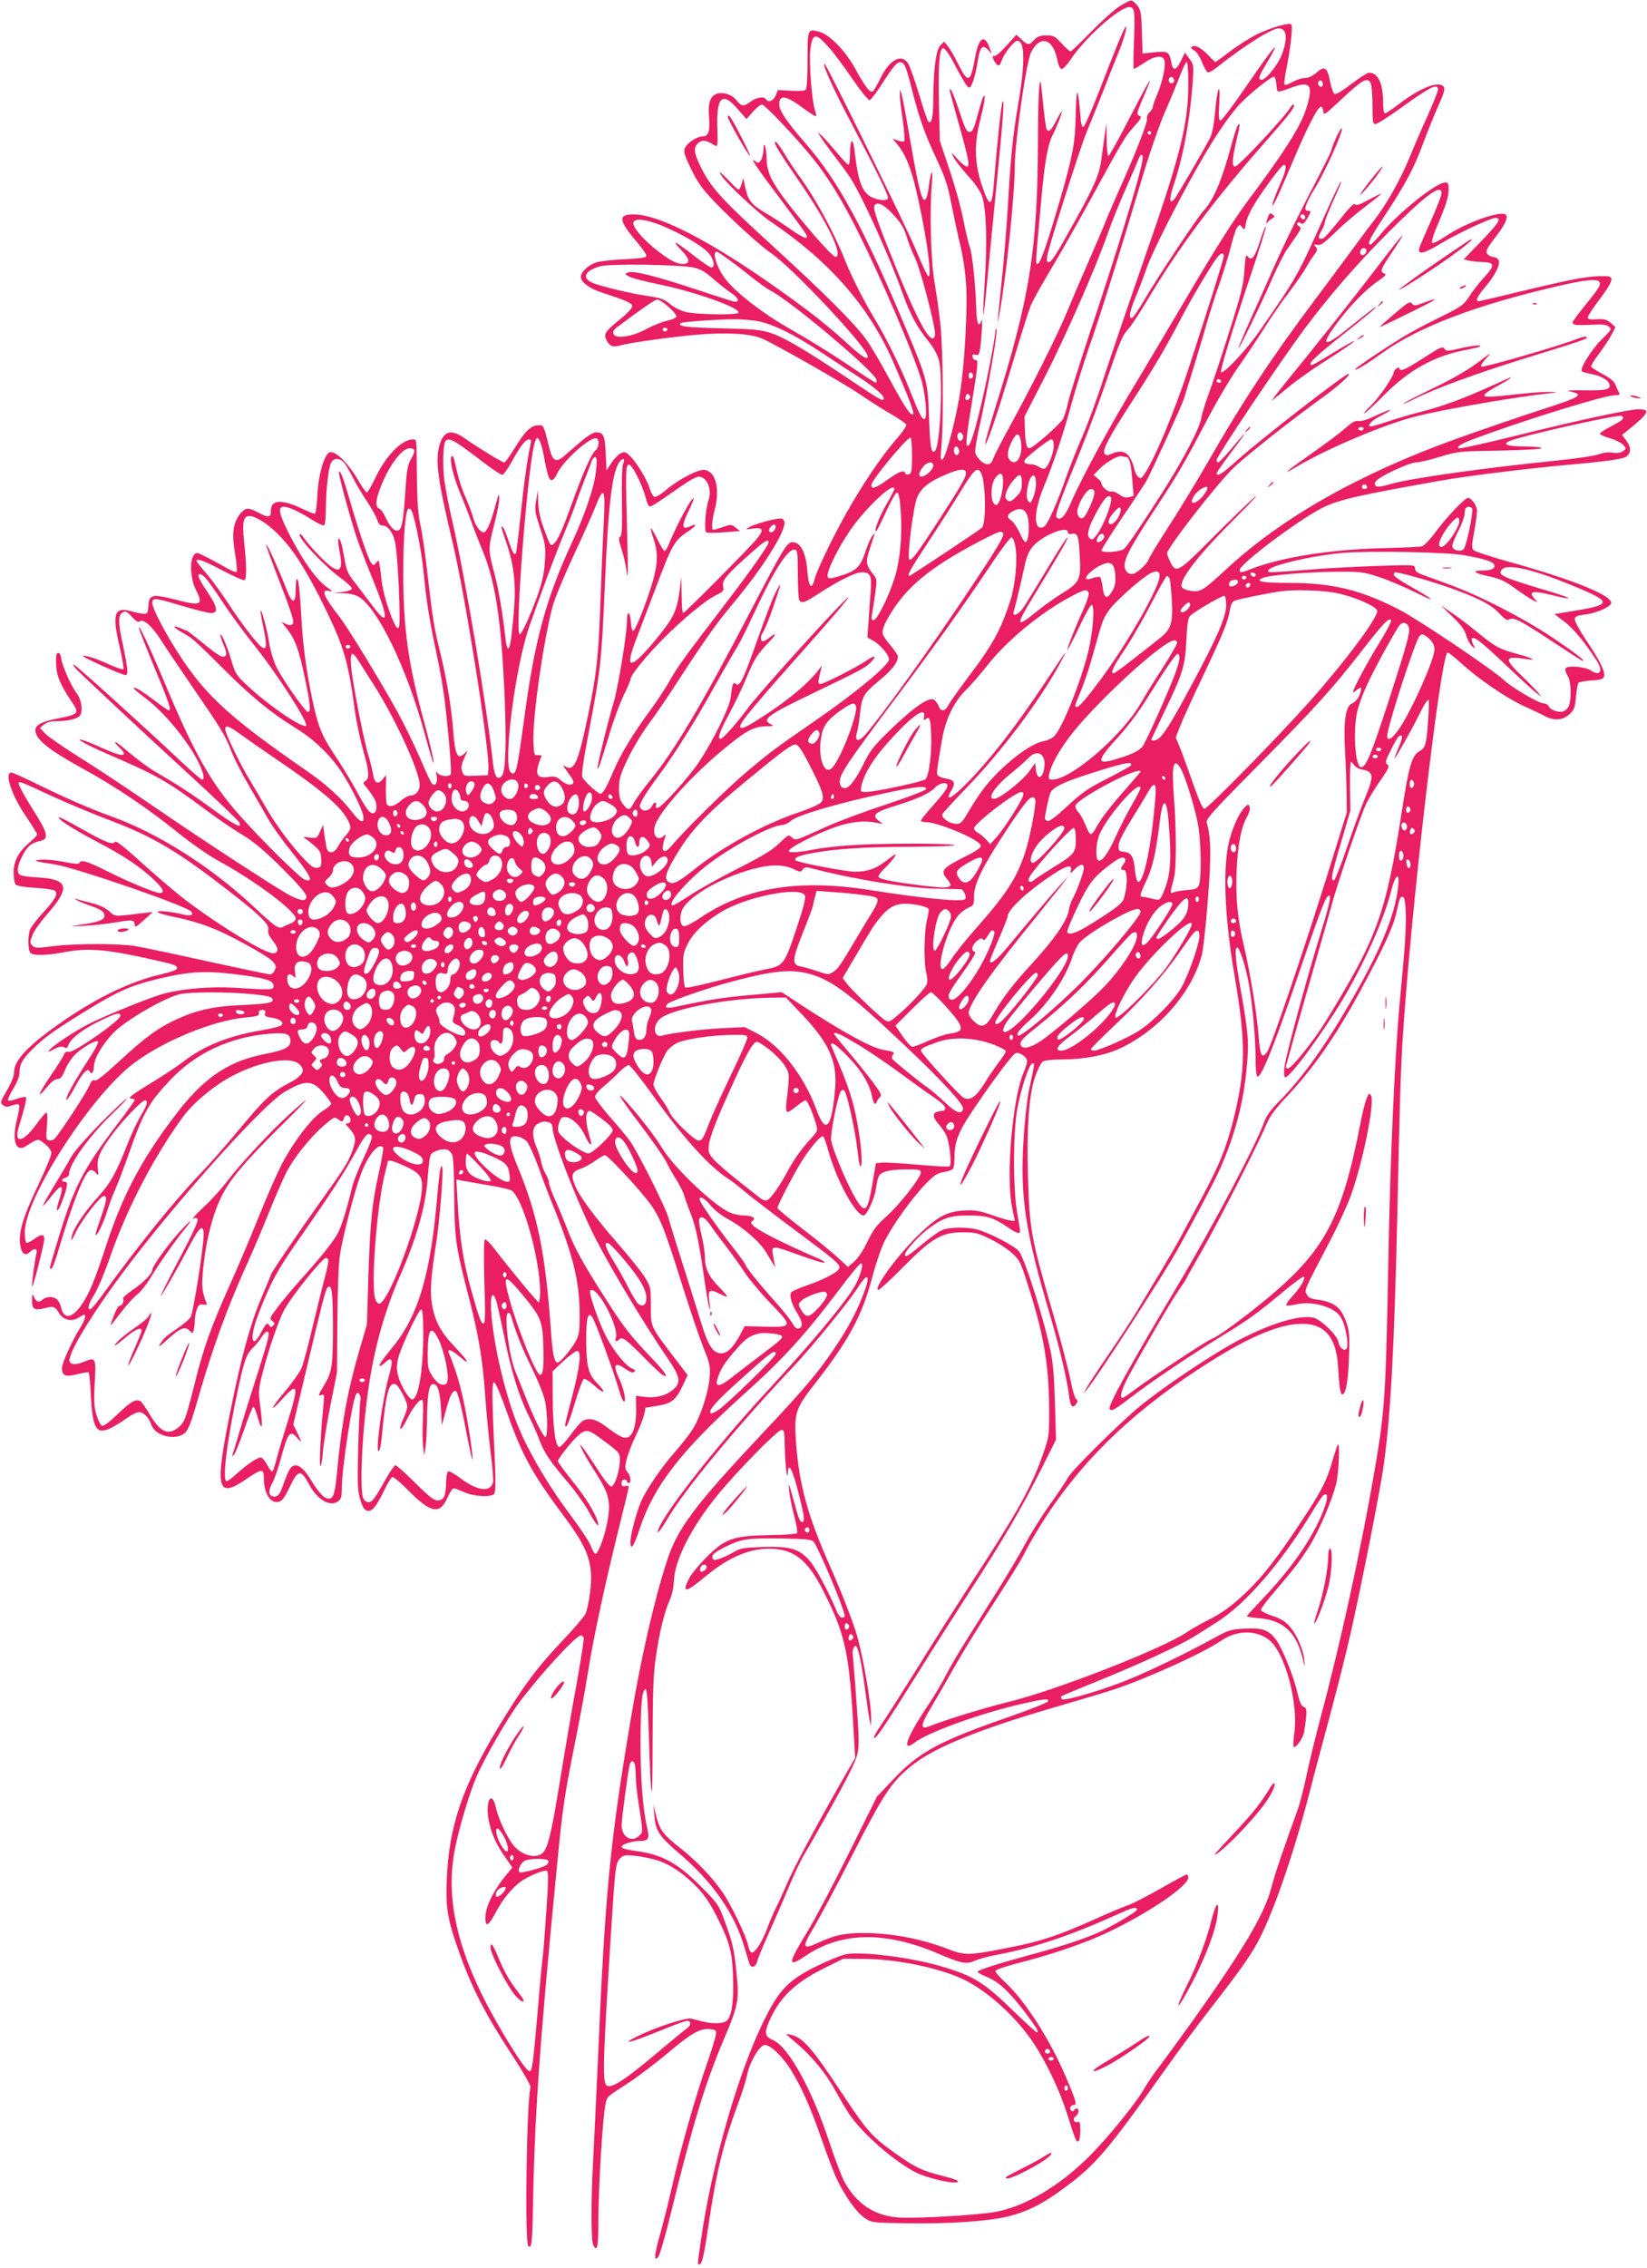 <?xml version="1.0" standalone="no"?>
<!DOCTYPE svg PUBLIC "-//W3C//DTD SVG 20010904//EN"
 "http://www.w3.org/TR/2001/REC-SVG-20010904/DTD/svg10.dtd">
<svg version="1.0" xmlns="http://www.w3.org/2000/svg"
 width="930pt" height="1280pt" viewBox="0 0 930 1280"
 preserveAspectRatio="xMidYMid meet">
<g transform="translate(0,1280) scale(0.1,-0.1)"
fill="#e91e63" stroke="none">
<path d="M6320 12763 c-30 -19 -103 -85 -161 -144 -58 -60 -109 -109 -114
-109 -5 0 -28 20 -51 45 -37 41 -45 45 -86 45 -35 0 -50 -6 -68 -25 -30 -32
-37 -31 -72 2 l-29 27 -56 -62 c-32 -36 -61 -61 -69 -58 -14 5 -9 -19 9 -41
15 -20 22 -16 35 20 15 40 69 107 87 107 44 0 44 -130 1 -380 -27 -156 -39
-278 -56 -570 -6 -102 -20 -268 -30 -370 -30 -289 -32 -308 -16 -219 38 208
86 674 86 829 0 136 65 592 92 645 51 99 123 80 148 -41 7 -34 17 -54 25 -54
8 0 33 27 55 61 83 121 272 289 326 289 31 0 34 -22 27 -196 -3 -85 -4 -154
-1 -154 3 0 29 16 58 35 59 40 105 46 115 15 9 -28 -10 -119 -39 -189 -15 -33
-26 -67 -26 -74 0 -8 -9 -22 -19 -31 -10 -10 -17 -25 -14 -35 5 -19 -67 -203
-169 -429 -32 -73 -65 -149 -72 -170 -8 -20 -49 -116 -91 -212 -42 -96 -97
-224 -122 -285 -50 -122 -201 -424 -323 -645 -44 -80 -85 -160 -91 -177 -8
-24 -17 -33 -33 -33 -23 0 -58 32 -69 63 -4 10 9 87 28 170 43 191 98 503 92
525 -3 12 -5 11 -6 -5 -2 -46 -53 -304 -87 -443 -41 -167 -60 -218 -74 -204
-7 7 1 81 25 224 38 233 41 261 23 258 -6 -2 -14 6 -16 16 -3 15 0 18 16 14
16 -5 21 1 26 31 9 61 16 187 8 163 -14 -46 -27 -21 -29 60 -5 144 -22 314
-38 357 -8 24 -24 93 -36 154 -12 62 -46 186 -77 277 l-55 165 -5 197 c-5 239
2 331 26 326 10 -2 39 -45 67 -101 28 -53 58 -104 66 -113 15 -14 18 -12 33
26 9 23 21 74 27 115 12 81 27 97 59 63 l20 -22 -11 31 c-29 84 -63 63 -83
-52 -26 -143 -39 -149 -95 -37 -21 42 -48 88 -59 102 l-21 25 -21 -21 c-25
-24 -39 -136 -40 -304 0 -104 -10 -145 -29 -125 -5 6 -28 74 -51 152 -24 78
-51 156 -61 173 -38 61 -107 24 -159 -85 -17 -35 -36 -67 -42 -71 -15 -10 -44
28 -97 125 -55 102 -146 196 -203 211 -68 19 -68 19 -68 -158 0 -97 -4 -162
-10 -168 -7 -7 -40 -9 -84 -6 l-73 4 -13 -31 c-12 -31 -42 -42 -55 -21 -11 18
-56 10 -90 -16 -36 -27 -48 -26 -78 12 -24 31 -77 47 -111 34 -37 -14 -49 -52
-42 -134 6 -77 -4 -106 -37 -106 -31 0 -85 -35 -99 -65 -9 -21 -5 -37 35 -120
38 -77 62 -111 134 -186 102 -106 256 -246 316 -287 122 -82 547 -536 547
-584 0 -23 -36 0 -126 83 -54 50 -148 128 -209 173 -464 348 -822 546 -988
546 -88 0 -85 -33 18 -154 30 -35 55 -71 55 -79 0 -11 -25 -15 -122 -20 -68
-3 -140 -11 -161 -18 -45 -15 -87 -54 -87 -81 0 -30 46 -65 118 -89 142 -46
172 -60 172 -78 0 -10 -29 -41 -65 -70 -89 -72 -98 -86 -80 -121 18 -35 35
-41 76 -30 54 16 286 48 434 61 163 14 294 7 362 -19 64 -25 479 -261 573
-327 41 -29 113 -74 158 -100 46 -26 86 -54 89 -61 3 -8 -20 -42 -50 -76 -78
-90 -157 -203 -250 -358 -89 -150 -199 -372 -217 -438 -17 -66 -34 -47 -41 44
-8 105 -38 164 -84 164 -31 0 -53 -36 -245 -405 -270 -517 -416 -763 -559
-940 -40 -49 -82 -107 -93 -128 -21 -43 -32 -43 -62 -3 -16 21 -21 42 -21 89
1 54 8 76 51 167 28 58 79 143 114 190 35 47 97 137 138 200 180 277 247 372
342 485 159 189 290 394 290 454 0 10 -7 21 -15 24 -16 7 -146 -27 -184 -48
-25 -14 -24 -14 22 -8 57 7 62 -7 20 -59 -38 -47 -406 -418 -415 -418 -5 0 -9
46 -9 103 l-2 102 -8 -70 c-17 -128 -35 -164 -152 -304 -130 -153 -160 -149
-97 15 23 60 73 192 112 294 90 240 107 270 175 315 56 37 66 55 19 34 -46
-21 -49 0 -11 80 20 41 34 76 32 78 -11 10 -95 -147 -145 -269 -7 -16 -15 -28
-20 -28 -4 0 -22 30 -40 66 -18 37 -35 65 -37 63 -2 -3 5 -29 15 -59 26 -74
25 -142 -4 -241 -34 -117 -99 -281 -111 -280 -6 0 -11 23 -13 51 -4 63 -22 66
-22 4 0 -73 -49 -371 -75 -459 -32 -105 -96 -367 -91 -372 5 -6 21 41 65 187
22 75 58 173 80 220 23 46 41 89 41 96 0 23 91 135 189 233 114 114 236 214
298 244 38 19 41 23 36 49 -7 33 21 66 160 189 75 67 97 80 97 58 0 -17 -106
-167 -261 -369 -204 -266 -263 -347 -299 -415 -18 -33 -67 -107 -109 -165 -99
-135 -164 -242 -208 -344 -38 -91 -59 -126 -73 -126 -13 0 -88 68 -101 92 -7
13 3 86 36 258 66 343 73 412 90 820 20 473 42 653 86 707 19 22 29 14 18 -14
-7 -18 -9 -99 -7 -216 2 -144 0 -190 -10 -196 -10 -6 -8 -21 8 -72 12 -35 25
-95 30 -134 6 -46 7 19 2 185 -10 396 -10 424 9 428 17 3 75 -110 95 -187 6
-25 15 -46 21 -48 10 -4 32 10 182 115 41 29 84 52 96 52 47 0 77 -72 56 -132
-17 -49 -26 -174 -13 -182 6 -4 52 -4 101 0 l90 7 -25 19 c-23 19 -27 19 -71
4 -26 -9 -50 -16 -55 -16 -12 0 -9 49 7 110 32 120 7 221 -58 228 -35 4 -148
-55 -216 -113 -30 -26 -58 -42 -66 -39 -8 4 -19 23 -25 43 -12 46 -72 147
-110 185 -26 26 -32 28 -54 18 -14 -6 -38 -31 -53 -54 l-28 -43 -5 98 c-5 103
-12 117 -57 117 -12 0 -49 -23 -83 -52 -34 -29 -77 -66 -96 -83 -45 -38 -64
-27 -82 46 -33 133 -31 129 -61 129 -42 0 -75 -32 -133 -126 -28 -46 -55 -84
-61 -84 -11 0 -152 86 -221 135 -78 56 -122 44 -145 -40 -24 -87 -8 -198 75
-548 71 -295 210 -1178 202 -1277 l-3 -35 -68 -3 c-65 -3 -68 -2 -77 23 -8 21
-6 37 10 73 l20 45 -20 -18 c-37 -34 -51 -4 -61 131 -10 132 -38 301 -74 444
-33 134 -42 186 -70 431 -13 119 -32 250 -42 290 -12 55 -17 123 -19 264 -2
231 0 215 -24 215 -61 0 -152 -93 -210 -216 -22 -46 -44 -84 -49 -84 -4 0 -29
35 -54 79 -50 85 -119 154 -152 149 -32 -5 -67 -121 -73 -245 -3 -60 -9 -103
-15 -103 -5 0 -38 13 -73 30 -115 54 -174 50 -174 -11 0 -40 -13 -43 -67 -14
-59 31 -74 31 -100 3 -46 -52 -56 -114 -36 -230 9 -54 13 -101 9 -105 -4 -4
-28 5 -54 20 -26 15 -75 42 -110 60 -62 31 -64 32 -78 13 -24 -33 -18 -134 11
-192 45 -89 33 -96 -111 -59 -134 34 -152 31 -156 -33 -3 -43 -5 -47 -28 -46
-14 1 -47 7 -73 15 -92 26 -105 -17 -61 -203 15 -65 24 -121 21 -125 -4 -3
-37 8 -74 24 -81 37 -139 56 -154 51 -12 -4 220 -108 240 -108 17 0 13 37 -14
166 -29 130 -29 172 -2 188 15 9 24 5 52 -25 22 -25 37 -33 43 -27 19 19 69
-24 114 -94 24 -38 106 -160 182 -271 168 -244 188 -277 224 -371 16 -40 60
-126 99 -192 38 -65 86 -148 106 -184 20 -36 77 -117 128 -180 116 -146 134
-182 80 -165 -25 8 -242 221 -365 360 -163 182 -261 356 -426 751 -87 208
-158 357 -144 304 4 -14 44 -116 90 -227 79 -189 93 -233 78 -233 -4 0 -39 24
-78 54 -74 56 -115 81 -122 73 -2 -2 28 -28 67 -57 108 -80 248 -252 305 -373
25 -55 31 -87 14 -87 -5 0 -62 50 -127 111 -192 181 -582 534 -596 538 -6 2
-3 -6 8 -19 25 -29 358 -340 672 -628 134 -123 247 -232 253 -242 22 -41 -23
-19 -150 74 -120 87 -187 131 -332 216 -32 19 -94 65 -138 102 -44 38 -80 65
-80 60 0 -5 11 -19 25 -32 53 -50 18 -54 -81 -9 -38 17 -87 38 -109 46 -83 29
-12 -14 110 -67 290 -125 346 -156 566 -320 64 -48 156 -111 205 -140 68 -41
122 -86 227 -190 91 -91 137 -144 137 -159 0 -29 -28 -27 -90 4 -69 35 -507
321 -795 519 -132 90 -312 210 -400 264 -88 55 -173 115 -190 132 l-30 32 24
19 c16 13 39 19 75 19 60 0 116 14 128 32 17 27 8 89 -17 122 -33 43 -84 158
-89 198 -2 20 -9 33 -17 33 -11 0 -14 -15 -12 -61 1 -66 22 -116 87 -213 46
-67 42 -72 -73 -95 -94 -18 -131 -37 -131 -67 0 -52 74 -111 280 -224 167 -91
363 -223 523 -353 72 -58 172 -128 221 -155 210 -113 446 -289 446 -332 0 -8
-12 -20 -27 -26 -16 -6 -36 -15 -46 -21 -25 -12 -42 0 -168 118 -237 221 -532
409 -794 504 -130 47 -271 109 -424 184 -73 36 -140 66 -147 66 -41 0 2 -130
82 -246 35 -52 64 -99 64 -104 0 -5 -20 -25 -44 -46 -62 -51 -90 -106 -89
-172 0 -29 6 -59 12 -65 7 -7 56 -15 112 -18 55 -3 105 -11 110 -16 18 -18 1
-49 -67 -123 -36 -39 -69 -82 -74 -96 -14 -35 -12 -118 2 -132 16 -16 90 -15
185 3 141 27 240 19 519 -44 111 -25 124 -30 124 -46 0 -8 -33 -21 -90 -34
-171 -39 -357 -128 -560 -268 -186 -129 -270 -216 -270 -281 0 -23 -14 -60
-41 -106 -38 -66 -39 -71 -22 -83 9 -8 24 -11 31 -8 8 3 25 8 38 11 29 7 30 2
8 -92 -27 -112 -4 -178 50 -144 73 46 70 46 109 14 24 -19 37 -37 37 -53 0
-13 -34 -95 -75 -181 -85 -178 -111 -265 -101 -335 8 -51 27 -66 55 -41 26 24
44 20 37 -8 -9 -36 -26 -158 -25 -186 0 -29 68 234 69 268 0 29 -18 28 -60 -3
-18 -13 -37 -22 -41 -19 -5 3 -9 30 -9 60 0 190 369 764 610 949 169 129 452
246 640 263 64 6 75 10 72 25 -2 12 4 17 19 17 16 0 20 -5 16 -19 -4 -15 2
-20 36 -24 48 -7 75 -28 55 -44 -7 -6 -58 -19 -113 -28 -183 -31 -324 -87
-440 -177 -33 -25 -109 -76 -170 -113 -123 -75 -150 -95 -122 -95 9 0 17 -4
17 -9 0 -5 -39 -59 -86 -121 -208 -271 -260 -373 -355 -695 -45 -151 -41 -135
-29 -135 5 0 21 39 35 88 85 286 151 454 184 467 9 4 22 -2 32 -14 15 -18 16
-17 11 28 -5 55 11 92 80 186 56 76 169 195 186 195 20 0 14 -26 -23 -87 -19
-32 -54 -105 -76 -163 -62 -157 -95 -218 -161 -290 -81 -89 -147 -188 -153
-230 -5 -30 -2 -26 23 25 33 69 138 205 158 205 21 0 17 -26 -16 -120 -16 -47
-30 -89 -30 -95 0 -26 43 57 62 120 12 39 33 97 48 130 15 33 51 128 80 210
78 223 112 284 229 407 145 155 340 246 565 264 94 7 116 0 116 -42 0 -35 -33
-51 -150 -74 -207 -41 -345 -137 -508 -354 -184 -243 -289 -442 -381 -721 -67
-204 -96 -275 -141 -340 -53 -77 -100 -83 -115 -14 -4 16 -13 36 -22 44 -19
20 -62 19 -84 -1 -20 -18 -36 -12 -49 20 -7 17 -9 13 -9 -22 -1 -51 14 -60 72
-45 49 13 57 11 82 -30 24 -38 72 -48 110 -23 14 9 27 16 30 16 13 0 3 -34
-21 -72 -45 -71 -104 -201 -104 -229 0 -44 20 -52 86 -35 32 8 61 13 64 11 4
-2 10 -60 13 -127 9 -190 30 -226 110 -189 23 11 64 36 91 56 26 19 58 35 71
35 26 0 56 -30 70 -72 21 -63 138 -91 189 -45 19 17 36 59 71 182 82 287 167
522 275 760 40 88 99 227 131 308 33 81 75 178 94 216 42 84 133 198 213 268
54 47 61 51 78 38 25 -19 31 -18 37 5 3 13 10 18 21 14 21 -8 21 -44 -1 -44
-14 0 -14 -3 4 -22 44 -49 47 -65 23 -132 -25 -68 -40 -92 -191 -303 -117
-164 -269 -388 -269 -397 0 -3 -25 -63 -55 -133 -61 -144 -114 -337 -174 -638
-89 -439 -76 -495 85 -386 94 64 104 65 104 6 0 -83 38 -143 84 -131 19 5 34
24 60 80 50 104 64 106 112 17 45 -84 117 -127 162 -95 18 13 22 25 22 74 0
110 59 496 81 531 8 12 10 12 19 -1 6 -8 8 -24 5 -35 -3 -11 -8 -128 -12 -260
-5 -207 -4 -248 11 -297 12 -41 22 -59 38 -64 27 -8 52 20 98 116 18 38 39 71
45 74 7 2 49 -33 95 -80 123 -124 174 -133 216 -38 13 30 29 54 36 54 7 0 33
-10 58 -21 56 -26 156 -31 171 -9 7 9 8 63 5 144 -19 411 -20 489 -5 484 8 -2
39 -76 70 -164 84 -242 146 -354 321 -588 142 -189 170 -271 150 -435 -6 -49
-18 -104 -27 -121 -9 -17 -60 -77 -113 -133 -162 -170 -234 -268 -382 -512
-199 -330 -275 -553 -287 -851 -7 -166 4 -230 74 -424 67 -188 148 -345 282
-549 70 -106 119 -191 117 -200 -22 -75 -34 -877 -13 -897 17 -17 22 15 25
154 10 576 35 943 137 1990 31 324 43 404 105 712 27 135 58 304 69 375 33
210 103 533 197 907 19 75 34 141 34 147 0 5 -9 7 -20 4 -15 -4 -20 0 -20 16
0 12 6 21 15 21 8 0 15 -4 15 -10 0 -5 5 -10 10 -10 16 0 12 42 -7 62 -14 16
-15 25 -5 71 7 28 30 88 51 132 22 44 43 98 48 120 l8 40 68 11 c80 13 102 31
142 113 l28 60 -75 98 c-136 179 -133 171 -133 293 0 105 -1 108 -35 163 -19
30 -87 115 -150 187 -137 157 -222 273 -246 336 -21 55 -14 72 40 90 21 8 56
27 79 44 22 16 46 30 53 30 17 0 210 -208 261 -282 53 -75 80 -146 177 -456
42 -133 95 -289 117 -345 38 -95 41 -107 36 -172 -7 -88 -55 -231 -100 -298
-19 -29 -62 -83 -96 -122 -75 -85 -162 -212 -191 -280 -27 -61 -60 -188 -60
-227 0 -55 19 -27 55 82 79 236 234 435 583 749 227 203 347 336 548 602 57
76 109 139 116 139 15 0 3 -50 -27 -113 -40 -82 -237 -321 -512 -618 -275
-298 -571 -674 -606 -772 -13 -36 13 -5 52 61 95 162 388 517 709 857 106 111
316 369 368 451 56 87 71 69 30 -38 -37 -99 -89 -197 -165 -309 -92 -137 -173
-232 -406 -479 -385 -410 -480 -536 -540 -723 -71 -218 -147 -550 -204 -894
-118 -704 -144 -970 -186 -1948 -9 -192 -20 -429 -25 -525 -13 -233 -13 -467
0 -491 23 -43 29 -13 29 155 1 185 25 575 40 640 11 46 2 37 126 118 55 36
154 111 220 166 137 116 187 145 242 140 34 -3 38 -6 36 -28 -1 -14 -24 -90
-52 -170 -66 -190 -150 -486 -195 -686 -20 -88 -50 -208 -66 -265 -17 -57 -30
-115 -30 -129 0 -22 1 -23 16 -9 9 9 42 123 75 259 120 488 190 718 292 960
86 201 91 230 77 372 -14 145 -22 181 -67 303 -36 98 -40 102 -138 201 -126
127 -219 178 -357 196 -59 8 -88 16 -88 24 0 15 60 34 105 34 47 0 54 13 39
76 -25 108 -38 282 -37 494 1 211 8 280 29 287 7 2 13 -81 18 -259 12 -411 21
-427 21 -38 1 280 4 380 18 475 19 137 49 260 79 325 12 27 22 69 23 105 4
119 97 303 247 487 112 137 339 368 361 368 15 0 17 -13 18 -87 1 -95 15 -218
18 -153 2 63 28 14 60 -117 33 -128 37 -163 22 -163 -15 0 -19 11 -51 127 -26
95 -29 101 -24 51 3 -32 16 -97 29 -145 13 -49 20 -92 16 -96 -5 -5 -75 -10
-157 -11 -205 -4 -250 -20 -356 -126 -42 -43 -86 -96 -97 -119 -43 -84 -20
-82 89 9 142 118 267 168 395 158 120 -10 192 -73 278 -245 115 -228 140 -337
162 -696 l14 -238 -77 -134 c-135 -235 -272 -491 -306 -572 -19 -44 -46 -104
-61 -134 -15 -29 -38 -83 -51 -118 -27 -75 -68 -141 -88 -141 -8 0 -17 16 -21
37 -9 51 -93 226 -144 302 -59 86 -151 182 -249 258 -89 70 -109 98 -129 183
l-13 55 5 -64 c7 -83 27 -114 134 -206 195 -165 319 -343 376 -540 14 -48 27
-91 31 -96 11 -18 32 -8 39 19 3 15 31 83 62 152 31 69 83 188 115 265 32 77
72 160 87 185 16 25 88 151 160 281 92 165 135 253 143 292 10 44 8 103 -6
294 -9 131 -19 249 -21 263 -4 27 9 59 20 48 13 -12 32 -107 49 -238 10 -74
21 -153 26 -175 l8 -40 1 45 c2 79 -46 356 -83 480 -23 76 -90 248 -149 380
-129 291 -176 466 -193 711 -10 155 -1 181 107 319 191 244 267 384 324 600
19 74 51 167 70 205 45 90 153 241 230 321 51 52 67 63 105 69 25 4 48 13 52
19 4 6 8 36 8 67 0 85 21 140 103 262 106 158 224 317 242 323 21 8 65 -22 65
-45 0 -10 -9 -38 -19 -62 -64 -145 -102 -591 -66 -764 8 -38 15 -71 15 -72 0
-10 -48 1 -125 28 -74 26 -100 30 -159 27 -94 -5 -147 -31 -247 -126 -123
-115 -275 -322 -238 -322 6 0 68 57 138 128 162 164 218 197 337 197 72 0 87
-4 156 -38 42 -20 97 -56 123 -80 45 -41 48 -48 101 -217 77 -244 106 -416
108 -640 1 -174 1 -175 -33 -273 -66 -191 -147 -335 -422 -755 -63 -98 -191
-298 -283 -447 -93 -148 -188 -299 -213 -334 -24 -35 -41 -66 -38 -69 10 -10
55 57 261 386 76 122 204 323 283 445 185 285 290 466 398 680 l86 172 -6 205
c-4 148 -11 232 -26 300 -37 176 -139 501 -176 556 -17 27 -167 106 -235 124
-60 16 -159 15 -201 -3 -19 -8 -70 -44 -113 -81 -75 -63 -96 -76 -96 -57 0 18
71 99 122 138 88 68 129 83 238 83 103 0 141 -12 224 -69 48 -33 66 -38 66
-18 0 6 -8 55 -17 107 -23 131 -23 449 1 579 20 113 66 253 85 259 15 5 15 5
-18 -148 -11 -52 -25 -177 -31 -276 -21 -328 9 -525 150 -999 53 -181 94 -354
106 -448 7 -63 20 -80 40 -52 11 15 11 20 0 29 -7 6 -21 54 -31 106 -10 52
-51 209 -91 349 -132 453 -140 493 -149 791 -9 272 5 473 39 570 14 41 34 81
43 88 10 7 49 12 97 12 133 0 257 23 343 64 217 103 396 306 457 517 9 29 25
172 36 316 20 255 19 352 -6 441 -6 19 36 65 298 330 315 319 414 427 584 647
115 147 148 182 159 165 4 -6 -25 -61 -63 -123 -66 -105 -152 -266 -152 -283
0 -4 9 1 20 11 28 25 34 14 16 -29 -9 -21 -26 -40 -40 -46 -38 -14 -50 -93
-41 -270 5 -80 8 -190 9 -245 l1 -100 -112 -360 c-131 -419 -312 -952 -337
-990 -30 -45 -40 -26 -49 86 -9 122 -47 356 -82 506 -37 154 -49 278 -42 433
7 146 25 241 59 301 12 21 18 45 14 55 -6 16 -8 16 -26 -1 -34 -31 -79 -135
-95 -218 -30 -158 -17 -422 35 -727 67 -390 65 -540 -8 -830 -39 -152 -76
-244 -176 -430 -46 -85 -99 -184 -118 -220 -19 -36 -69 -121 -110 -190 -42
-69 -101 -168 -132 -220 -31 -52 -105 -165 -164 -251 -59 -86 -115 -172 -125
-190 l-19 -34 21 25 c57 68 420 628 503 775 90 159 208 382 243 459 86 190
137 381 155 583 13 138 9 190 -30 413 -33 185 -40 258 -25 262 14 4 51 -111
69 -217 20 -120 36 -299 36 -412 0 -52 4 -95 10 -98 19 -12 89 159 202 488
137 401 176 508 194 527 27 27 16 -32 -37 -201 -80 -259 -199 -698 -206 -761
-4 -38 -2 -58 5 -58 27 0 202 237 321 434 124 207 234 452 276 616 29 114 54
111 36 -5 -25 -154 -101 -335 -251 -596 -153 -267 -280 -445 -416 -584 -50
-50 -74 -84 -87 -121 -43 -123 -294 -596 -494 -931 -271 -455 -388 -668 -377
-685 10 -15 24 -8 126 70 123 94 323 228 508 342 156 96 196 125 344 248 60
50 113 89 118 86 12 -8 -19 -61 -64 -110 -23 -25 -38 -47 -35 -51 4 -3 31 -1
60 6 62 13 135 3 198 -29 29 -16 46 -33 60 -64 24 -55 36 -151 20 -161 -17
-10 -38 11 -44 43 -7 35 -91 118 -134 133 -83 27 -303 -47 -512 -172 -156 -93
-362 -234 -471 -323 -112 -91 -389 -366 -410 -406 -10 -20 -56 -88 -102 -152
-45 -64 -107 -162 -136 -217 -30 -56 -101 -176 -159 -268 -58 -93 -139 -221
-179 -285 -41 -65 -91 -150 -111 -190 -20 -40 -66 -118 -103 -173 -121 -181
-153 -269 -75 -210 76 59 381 168 607 219 130 29 151 31 146 14 -3 -7 -97 -45
-209 -84 -406 -141 -517 -200 -667 -359 l-90 -95 -155 -312 c-85 -172 -191
-373 -235 -445 -117 -192 -118 -212 -9 -139 199 133 447 137 742 11 133 -57
163 -63 210 -41 19 9 81 26 138 36 202 39 407 108 666 225 88 40 111 46 111
26 0 -10 -144 -95 -215 -127 -88 -39 -211 -79 -380 -125 -197 -54 -305 -88
-305 -98 0 -4 25 -18 56 -30 66 -28 126 -85 217 -205 63 -84 76 -106 61 -106
-4 0 -57 49 -119 108 -183 178 -235 210 -430 267 -171 49 -447 83 -530 65 -28
-6 -101 -36 -164 -67 -151 -74 -208 -130 -286 -285 -151 -293 -309 -841 -369
-1276 -19 -133 -18 -122 -6 -122 14 0 27 56 55 250 42 280 80 433 160 650 24
63 48 140 54 171 15 72 68 163 98 167 32 5 109 -71 158 -155 58 -97 105 -206
165 -378 28 -82 65 -177 80 -212 46 -100 115 -199 161 -230 42 -28 43 -28 238
-31 236 -4 456 11 571 38 113 28 204 74 331 170 170 127 237 207 566 670 64
91 178 244 253 340 154 198 213 281 257 360 86 153 206 499 298 855 31 121 86
326 121 456 35 130 84 324 108 430 60 263 172 829 190 964 39 284 59 663 76
1400 13 622 19 815 30 995 44 707 211 2144 253 2187 4 3 39 -25 79 -61 95 -87
257 -198 355 -242 43 -19 95 -44 115 -55 54 -28 101 -25 139 9 28 25 32 36 38
100 4 39 10 75 15 79 4 4 38 10 74 13 59 4 67 8 70 27 4 28 -25 86 -105 205
-35 53 -63 105 -61 115 2 14 17 20 60 25 57 7 130 37 144 60 25 40 -205 135
-581 239 -99 28 -186 56 -194 64 -12 12 -11 27 3 103 9 50 16 103 16 119 0 29
-31 73 -51 73 -17 0 -122 -110 -182 -192 -35 -47 -67 -80 -80 -82 -12 -3 -114
-7 -227 -10 -287 -7 -567 -52 -729 -115 -60 -24 -71 -26 -71 -8 0 33 328 280
465 350 93 47 209 73 685 157 136 24 470 65 685 85 227 20 331 34 348 48 28
22 28 51 2 88 l-26 34 31 25 c122 99 133 120 62 120 -55 0 -340 -62 -692 -149
-173 -43 -319 -75 -323 -71 -15 13 20 30 171 84 295 105 661 216 714 216 24 0
27 3 18 18 -5 9 -14 29 -19 43 -6 16 -30 36 -70 57 -33 18 -63 37 -66 42 -3 5
17 38 45 75 28 37 60 85 71 108 l21 41 -27 24 c-23 19 -37 23 -79 20 -40 -2
-51 0 -50 12 1 8 31 55 68 103 73 97 82 126 39 128 -99 3 -167 -9 -492 -87
-123 -30 -227 -54 -232 -54 -20 0 -6 29 38 81 59 68 89 134 73 155 -7 8 -20
14 -30 14 -10 0 -23 7 -30 15 -14 17 -9 27 60 118 43 56 58 96 40 107 -34 21
-229 -50 -333 -121 -41 -27 -75 -45 -80 -40 -5 5 6 45 27 93 52 122 66 166 66
209 0 33 -3 39 -20 39 -50 0 -262 -170 -360 -287 -28 -35 -56 -63 -61 -63 -21
0 -4 35 73 152 124 188 172 278 223 416 26 70 65 167 87 216 31 68 38 93 31
105 -25 38 -130 -2 -252 -95 -39 -30 -75 -54 -81 -54 -6 0 -10 27 -10 63 0
106 -29 167 -80 167 -8 0 -53 -29 -100 -64 -57 -44 -88 -61 -96 -55 -6 5 -17
36 -23 68 -16 81 -31 92 -76 52 -23 -20 -46 -31 -66 -31 -16 0 -48 -10 -69
-22 -21 -13 -42 -19 -46 -16 -4 4 0 43 9 85 23 109 38 246 29 255 -13 13 -120
-19 -197 -57 -38 -19 -106 -62 -149 -95 -44 -33 -81 -60 -83 -60 -2 0 -23 20
-47 45 -41 41 -73 55 -89 38 -4 -3 3 -11 16 -17 13 -7 31 -34 44 -66 12 -30
27 -56 33 -58 6 -2 28 9 48 25 155 124 312 223 353 223 45 0 52 -55 18 -146
-22 -59 -90 -144 -115 -144 -21 0 -17 17 20 79 104 174 56 122 -106 -115 -73
-107 -139 -194 -146 -194 -10 0 -12 21 -7 98 7 131 -12 88 -24 -54 -6 -67 -16
-118 -28 -142 -33 -65 -186 -326 -201 -345 -31 -35 -31 1 -2 87 52 153 91 370
105 576 6 91 6 96 -19 129 l-25 34 -23 -47 c-27 -56 -45 -59 -54 -8 -11 60
-19 65 -95 57 l-67 -7 -4 120 c-3 104 -6 125 -24 149 -12 15 -27 29 -35 30 -8
1 -39 -14 -69 -34z m-1635 -236 c25 -28 83 -106 128 -172 45 -66 89 -120 97
-120 7 0 43 47 79 105 47 74 73 106 88 108 28 4 36 -12 68 -136 43 -172 74
-261 140 -402 53 -113 67 -156 88 -265 14 -71 37 -179 52 -240 15 -65 28 -157
31 -225 7 -130 -9 -424 -32 -579 -20 -139 -79 -371 -99 -390 -15 -15 -16 -7
-8 84 11 142 8 517 -6 665 -7 69 -22 177 -33 240 -22 123 -30 408 -16 565 8
89 -6 76 -17 -16 -9 -68 -20 -91 -34 -69 -15 22 -38 133 -77 360 -19 113 -39
216 -44 230 l-8 25 -1 -25 c-1 -14 6 -78 16 -143 9 -64 13 -120 9 -124 -4 -4
-20 -2 -37 4 l-29 11 25 -30 c42 -50 72 -119 99 -224 58 -232 102 -524 79
-524 -6 0 -36 64 -68 143 -54 130 -509 1057 -519 1057 -15 0 50 -144 154 -340
150 -285 211 -410 204 -421 -8 -14 -53 -10 -90 7 -56 27 -79 89 -99 267 -9 75
-25 63 -25 -19 0 -35 -4 -64 -9 -64 -6 0 -36 33 -69 73 -33 39 -70 81 -83 92
l-23 20 19 -30 c10 -16 46 -66 80 -110 34 -44 74 -99 89 -122 71 -114 219
-443 291 -644 44 -123 81 -192 146 -273 31 -38 52 -77 61 -110 24 -95 8 -480
-22 -510 -21 -21 -28 15 -34 184 -6 202 -11 221 -126 495 -245 584 -386 843
-575 1060 -105 121 -145 180 -145 216 0 57 38 51 135 -21 37 -28 70 -48 73
-46 2 3 -1 20 -7 37 -17 49 -33 265 -26 334 12 102 30 104 110 12z m2025 -196
c0 -233 -44 -408 -255 -1010 -89 -256 -190 -554 -225 -661 -34 -107 -87 -251
-117 -320 -30 -69 -69 -168 -88 -220 -53 -154 -110 -281 -129 -292 -61 -34
-62 81 -2 225 55 133 113 306 156 467 22 80 66 223 99 318 64 183 171 523 295
940 43 145 100 311 134 390 33 75 72 170 87 210 15 39 31 72 36 72 5 0 9 -53
9 -119z m-80 13 c0 -8 -7 -14 -15 -14 -15 0 -21 21 -9 33 10 9 24 -2 24 -19z
m578 -23 c4 -48 -3 -47 94 -12 99 36 116 7 72 -127 -31 -97 -125 -245 -329
-517 -78 -105 -178 -262 -330 -520 -120 -203 -248 -419 -285 -480 -157 -258
-319 -555 -381 -698 -33 -79 -61 -109 -82 -88 -12 12 12 80 133 375 44 109
115 300 157 424 64 188 82 232 111 261 18 20 65 90 104 156 178 301 383 576
678 910 129 147 165 193 156 203 -4 4 -12 -2 -18 -12 -30 -53 -294 -336 -314
-336 -19 0 -17 38 6 140 23 99 24 108 11 95 -6 -6 -24 -62 -41 -125 -52 -192
-96 -296 -156 -362 -39 -44 -257 -372 -335 -505 -30 -51 -60 -95 -66 -97 -23
-9 -14 39 21 121 18 43 45 114 60 158 30 88 180 385 301 595 81 141 141 232
209 314 46 56 195 178 211 173 5 -2 11 -23 13 -46z m262 3 c0 -16 -16 -19 -25
-4 -8 13 4 32 16 25 5 -4 9 -13 9 -21z m270 7 c5 -11 10 -67 10 -125 0 -92 2
-106 16 -106 10 0 69 37 133 83 179 129 221 150 221 111 0 -9 -27 -76 -59
-148 -33 -72 -77 -174 -98 -226 -50 -124 -131 -269 -198 -356 -30 -38 -91
-120 -137 -183 -46 -62 -137 -185 -203 -273 -238 -316 -413 -581 -600 -908
-65 -113 -166 -279 -225 -370 -59 -91 -110 -175 -114 -187 -9 -28 -71 -83 -94
-83 -25 0 -42 20 -42 49 0 42 40 115 162 302 143 218 176 275 300 512 54 104
134 240 177 301 43 61 110 161 148 221 38 61 103 156 145 210 41 55 83 116 93
135 10 19 29 50 43 68 21 28 23 34 11 49 -13 15 -12 16 9 11 18 -5 37 8 100
69 42 42 119 107 170 146 50 38 92 71 92 74 0 2 -32 -13 -70 -34 -52 -28 -72
-35 -78 -26 -6 9 -34 -20 -87 -87 -43 -54 -85 -102 -93 -105 -27 -10 -33 7
-12 39 11 19 20 40 20 47 0 14 25 74 74 184 15 33 23 56 17 50 -5 -5 -44 -86
-86 -180 -160 -356 -157 -352 -374 -665 -73 -105 -206 -247 -216 -230 -6 10
56 215 171 558 47 140 84 258 82 264 -2 5 -17 -32 -33 -82 -30 -94 -48 -116
-70 -87 -10 14 -13 -1 -18 -79 -6 -83 -18 -133 -88 -353 -44 -141 -97 -298
-116 -350 -19 -51 -36 -107 -38 -123 -8 -60 -98 -234 -225 -433 -103 -162
-196 -299 -213 -313 -22 -18 -127 -25 -127 -8 0 7 53 91 118 187 65 96 126
188 135 204 37 69 198 421 212 464 44 140 99 320 129 426 19 66 52 170 74 230
21 61 49 151 62 202 12 50 28 100 36 110 14 17 14 17 28 0 13 -17 15 -15 21
21 3 22 22 67 42 99 48 82 160 233 173 233 17 0 11 -35 -16 -96 -33 -75 -55
-134 -48 -134 6 0 45 84 123 270 69 163 130 282 148 288 6 2 13 -9 15 -24 3
-27 5 -25 88 52 134 126 160 141 180 105z m-3574 -147 l49 -56 36 41 c20 22
43 41 51 41 17 0 195 -188 289 -305 85 -106 163 -232 254 -414 131 -262 306
-669 355 -826 25 -82 38 -219 22 -229 -14 -8 -29 21 -82 155 -54 136 -136 303
-201 409 -63 105 -130 236 -169 335 -63 157 -167 349 -260 475 -26 36 -64 93
-84 128 -21 34 -41 62 -47 62 -16 0 18 -56 138 -230 156 -225 249 -420 200
-420 -8 0 -62 55 -119 121 -221 260 -267 333 -269 429 -1 68 -17 117 -18 54
-1 -22 -7 -49 -15 -59 -12 -17 -16 -17 -30 -6 -37 31 2 -29 135 -205 75 -100
142 -191 148 -202 21 -39 -6 -31 -85 24 -43 31 -109 73 -145 94 -76 45 -95 69
-111 142 l-11 53 -9 -32 c-5 -18 -12 -33 -17 -33 -5 0 -24 17 -43 38 -19 20
-43 44 -53 52 -17 13 -16 11 2 -16 35 -49 207 -210 275 -255 334 -226 555
-478 693 -795 86 -197 119 -283 111 -292 -13 -12 -48 41 -137 205 -46 86 -104
184 -128 217 -68 93 -230 255 -524 524 -283 258 -346 326 -401 432 -47 90 -53
123 -26 150 22 22 45 21 88 -6 26 -17 26 -18 22 116 -3 156 33 182 116 84z
m2334 -134 c0 -5 -4 -10 -10 -10 -5 0 -10 5 -10 10 0 6 5 10 10 10 6 0 10 -4
10 -10z m-74 -261 c-53 -191 -156 -521 -276 -879 -59 -179 -113 -352 -120
-385 -7 -33 -19 -72 -26 -87 -16 -31 -172 -168 -191 -168 -17 0 -23 28 -26
109 l-2 70 117 228 c118 231 291 625 354 808 19 55 64 166 99 246 36 81 69
159 75 174 7 18 14 25 20 19 7 -7 -2 -54 -24 -135z m1714 -80 c0 -12 -27 -81
-59 -153 -32 -72 -62 -141 -66 -154 -12 -42 22 -36 118 22 92 56 284 146 311
146 37 0 20 -28 -76 -127 l-103 -107 30 -7 c17 -4 52 -7 78 -8 68 -2 70 -19 6
-88 -29 -32 -65 -78 -80 -102 -35 -54 -43 -60 -189 -132 -66 -32 -149 -77
-186 -100 -104 -63 -264 -171 -270 -181 -11 -18 61 25 151 90 203 146 529 270
986 376 167 39 233 45 242 22 6 -16 -5 -34 -90 -139 -35 -43 -63 -82 -63 -86
0 -16 22 -18 105 -14 60 4 85 1 99 -10 18 -14 17 -17 -40 -73 -58 -57 -125
-166 -112 -180 4 -3 28 -10 54 -15 52 -10 92 -32 101 -55 12 -32 -15 -39 -140
-37 -79 1 -109 -1 -84 -6 86 -18 65 -31 -156 -102 -106 -34 -322 -108 -482
-165 -550 -198 -986 -445 -1300 -736 -133 -123 -147 -131 -201 -123 -26 4 -48
13 -51 22 -16 41 94 182 311 398 88 88 132 135 96 105 -35 -30 -141 -133 -235
-227 -191 -193 -206 -202 -237 -134 -10 20 -18 42 -18 48 0 30 282 393 377
484 67 65 339 280 503 397 82 59 163 132 145 132 -21 0 -502 -373 -630 -489
-83 -75 -115 -95 -115 -72 0 5 36 57 80 115 44 58 78 106 76 106 -3 0 -34 -36
-71 -80 -66 -79 -85 -94 -85 -66 0 21 360 557 497 741 143 191 292 362 473
544 214 214 300 277 300 220z m-3109 -106 c57 -60 73 -86 92 -149 8 -27 29
-80 47 -117 30 -67 110 -372 110 -422 0 -15 -6 -25 -14 -25 -29 0 -93 122
-198 378 -111 273 -138 348 -131 370 10 26 50 11 94 -35z m-1295 -76 c110 -45
230 -115 265 -155 30 -34 39 -82 16 -82 -8 0 -54 32 -103 70 -49 39 -93 70
-99 70 -5 0 10 -20 34 -44 48 -49 50 -76 6 -76 -36 0 -79 24 -158 87 -75 61
-129 127 -120 149 9 24 72 16 159 -19z m3977 -133 c9 -10 -4 -34 -19 -34 -8 0
-14 6 -14 13 0 22 19 35 33 21z m-3599 -58 c33 -24 93 -70 131 -101 39 -31 86
-65 106 -75 121 -63 599 -467 599 -506 0 -8 -3 -14 -6 -14 -3 0 -79 49 -169
110 -90 60 -231 147 -313 193 -158 89 -321 216 -374 293 -44 63 -67 144 -41
144 3 0 33 -20 67 -44z m2796 18 c0 -15 -74 -251 -192 -614 -86 -265 -204
-546 -262 -625 -12 -16 -16 -17 -30 -6 -8 7 -18 28 -22 46 -3 18 -14 47 -25
64 -21 34 -56 41 -104 19 -20 -9 -28 -9 -37 0 -17 17 21 91 151 291 121 186
189 300 281 476 65 124 180 317 208 348 19 21 32 22 32 1z m-2993 -64 c39 -9
66 -24 114 -67 35 -30 81 -66 102 -80 39 -25 45 -51 11 -45 -10 2 -98 30 -194
62 -236 79 -376 115 -404 102 -20 -9 -20 -9 9 -24 17 -9 89 -27 161 -42 205
-41 466 -134 454 -161 -7 -14 -234 -11 -297 4 -29 7 -67 26 -90 45 -32 27 -52
34 -123 45 -103 15 -273 56 -317 76 -60 27 -39 68 45 92 56 16 446 10 529 -7z
m-143 -221 c25 -22 46 -47 46 -54 0 -8 -21 -18 -52 -25 -29 -6 -81 -27 -116
-46 -78 -44 -177 -59 -188 -29 -5 13 1 24 21 39 148 110 212 155 226 155 9 1
37 -17 63 -40z m491 -79 c91 -14 215 -74 388 -189 72 -48 159 -105 192 -126
84 -54 145 -105 145 -122 0 -22 -12 -16 -197 108 -246 165 -367 236 -442 260
-56 18 -99 22 -281 26 -197 5 -245 11 -227 29 7 7 176 20 292 22 33 1 92 -3
130 -8z m-497 -51 c-2 -6 -8 -10 -13 -10 -5 0 -11 4 -13 10 -2 6 4 11 13 11 9
0 15 -5 13 -11z m1727 -259 c0 -7 -6 -15 -12 -17 -8 -3 -13 4 -13 17 0 13 5
20 13 18 6 -3 12 -11 12 -18z m1400 -30 c3 -5 -1 -10 -9 -10 -9 0 -16 5 -16
10 0 6 4 10 9 10 6 0 13 -4 16 -10z m-1423 -102 c-15 -15 -26 -4 -18 18 5 13
9 15 18 6 9 -9 9 -15 0 -24z m3692 -112 c-3 -7 -34 -26 -70 -44 -36 -18 -62
-36 -59 -41 3 -6 29 -17 58 -25 30 -9 62 -25 73 -37 18 -21 18 -21 -1 -35 -14
-10 -32 -13 -57 -9 -24 4 -53 1 -80 -9 -24 -9 -133 -25 -243 -36 -414 -42
-825 -100 -933 -132 -54 -16 -76 -18 -84 -10 -8 8 -7 16 3 28 22 27 189 104
224 104 18 0 79 14 136 32 102 31 109 31 342 35 141 3 235 8 232 14 -4 5 -45
9 -93 9 -94 0 -129 10 -95 28 47 26 616 154 640 145 6 -3 10 -10 7 -17z
m-3727 -92 c8 -22 -15 -44 -26 -25 -10 16 -4 41 10 41 5 0 12 -7 16 -16z m328
-38 c12 -75 -23 -137 -59 -107 -22 18 -20 56 6 107 28 56 45 56 53 0z m-2695
-74 c20 -110 30 -142 45 -142 8 0 21 15 29 33 30 72 196 221 226 202 16 -10
12 -51 -7 -66 -23 -19 -71 -127 -133 -299 -57 -158 -81 -210 -103 -229 -19
-15 -19 -14 -57 88 -21 58 -30 102 -31 149 l-2 67 -9 -58 c-10 -53 -8 -66 22
-158 30 -91 32 -107 27 -187 -5 -93 -28 -170 -95 -327 -21 -49 -42 -88 -48
-85 -28 15 49 987 87 1086 10 27 11 28 24 11 7 -10 18 -48 25 -85z m2080 -2
c0 -85 -3 -102 -17 -107 -9 -4 -19 -1 -21 5 -7 22 -32 13 -104 -38 -67 -47
-88 -54 -88 -27 0 26 200 267 221 267 5 0 9 -45 9 -100z m-2552 58 c25 -17 86
-62 135 -100 49 -37 95 -68 103 -68 7 0 31 33 53 73 48 88 78 127 98 127 12 0
14 -7 9 -27 -18 -81 -37 -215 -56 -400 -12 -114 -24 -211 -27 -216 -9 -14 -19
4 -43 75 -12 37 -26 70 -31 73 -12 8 -13 10 21 -90 44 -130 55 -239 41 -393
-14 -156 -21 -202 -32 -202 -4 0 -10 19 -13 43 -18 155 -40 291 -63 375 -37
141 -37 146 -4 275 17 65 31 135 30 155 -1 32 -3 28 -19 -32 -26 -99 -49 -153
-65 -160 -19 -7 -53 37 -65 88 -6 22 -24 70 -40 106 -26 57 -41 109 -65 214
-3 17 -10 25 -15 20 -14 -15 9 -113 49 -209 21 -49 47 -117 59 -150 11 -33 41
-109 66 -170 75 -183 107 -396 126 -839 10 -251 5 -405 -15 -433 -23 -31 -42
-8 -50 59 -36 333 -157 1052 -229 1368 -20 85 -41 193 -47 240 -11 79 -7 199
6 220 11 17 35 11 83 -22z m3352 -5 c0 -39 -30 -115 -49 -127 -6 -4 -21 0 -33
8 -12 9 -35 16 -50 16 -29 0 -41 10 -30 26 16 22 135 114 148 114 10 0 14 -12
14 -37z m-536 -20 c9 -22 -12 -43 -23 -24 -10 15 -4 41 9 41 4 0 11 -8 14 -17z
m-3074 -7 c0 -8 -9 -31 -21 -50 -16 -28 -23 -62 -29 -167 -12 -169 -19 -216
-36 -230 -20 -16 -51 13 -76 69 -11 24 -26 46 -33 49 -24 9 -26 37 -6 96 47
135 126 247 175 247 16 0 26 -6 26 -14z m4021 -36 c16 0 26 -40 33 -132 l7
-87 -26 -7 c-19 -5 -35 0 -56 16 -17 12 -37 19 -45 16 -15 -6 -54 26 -54 45 0
6 -10 19 -22 29 l-23 19 34 35 c39 40 109 79 129 71 8 -3 18 -5 23 -5z m-2995
-72 c-8 -90 -58 -240 -134 -405 -149 -321 -213 -556 -272 -999 -41 -301 -47
-327 -76 -303 -46 38 25 597 105 824 74 209 155 428 200 533 27 65 54 135 61
157 7 22 30 83 50 135 21 52 40 103 43 113 4 9 12 17 18 17 9 0 10 -20 5 -72z
m-1418 35 c11 -16 33 -55 50 -89 17 -33 51 -90 75 -125 24 -36 49 -81 56 -100
8 -26 17 -35 32 -35 27 1 58 -39 69 -90 17 -70 35 -473 22 -486 -8 -8 -16 1
-31 35 -31 72 -60 172 -66 229 -3 29 -8 68 -11 87 -5 31 -6 32 -20 15 -14 -18
-14 -18 -29 0 -16 21 -76 199 -125 371 -32 108 -48 151 -56 143 -7 -7 74 -301
109 -398 19 -52 60 -157 91 -232 84 -210 79 -249 -16 -120 -32 42 -76 100 -98
129 -35 43 -44 64 -55 130 -15 85 -23 113 -34 113 -4 0 -1 -34 7 -75 25 -127
-9 -132 -119 -18 -31 32 -66 73 -79 91 -12 18 -24 31 -27 28 -17 -17 138 -182
240 -255 32 -24 56 -48 54 -54 -2 -7 -26 -15 -53 -18 l-49 -6 55 -1 c34 -1 67
-9 87 -21 107 -66 268 -398 368 -761 20 -74 41 -146 46 -160 22 -62 -5 65 -46
215 -90 327 -118 527 -118 840 0 196 11 347 28 363 3 3 10 1 15 -4 17 -17 59
-224 71 -344 15 -161 35 -290 75 -473 19 -87 41 -216 48 -285 24 -210 37 -382
31 -392 -10 -17 -63 -11 -75 8 -8 13 -9 9 -4 -19 6 -38 -9 -60 -27 -42 -6 6
-36 71 -68 146 -33 75 -88 189 -124 254 -96 175 -282 480 -331 543 -89 113
-106 157 -58 145 23 -6 21 -2 -16 24 -57 42 -127 139 -201 281 -66 127 -76
170 -38 170 29 -1 87 -28 160 -74 31 -20 62 -34 67 -31 6 3 10 48 10 98 1 107
15 229 30 257 16 29 55 25 78 -7z m3322 -12 c0 -21 -44 -61 -66 -61 -20 0 -17
23 7 54 24 31 59 35 59 7z m183 -33 c7 -22 -9 -53 -139 -254 -137 -212 -168
-253 -180 -241 -13 13 24 305 45 351 23 52 67 88 158 126 74 32 109 37 116 18z
m87 -8 c26 -49 30 -286 4 -309 -16 -15 -402 -271 -408 -271 -17 0 3 35 107
193 63 95 140 216 173 270 84 139 103 157 124 117z m124 -51 c-1 -60 -22 -129
-38 -129 -34 0 -37 113 -5 154 29 37 44 28 43 -25z m106 -5 c0 -37 -5 -51 -29
-75 -33 -33 -43 -35 -60 -15 -14 16 11 74 49 114 31 33 40 27 40 -24z m80 -5
c0 -22 -7 -56 -16 -77 -14 -33 -17 -35 -28 -20 -9 13 -11 32 -5 69 13 84 49
105 49 28z m1870 -20 c0 -5 -7 -9 -15 -9 -15 0 -20 12 -9 23 8 8 24 -1 24 -14z
m-920 -39 c-23 -32 -58 -56 -67 -46 -12 12 17 57 49 76 40 24 47 11 18 -30z
m-1750 30 c0 -6 -21 -46 -46 -89 -41 -71 -74 -158 -55 -147 4 3 29 52 55 110
27 58 54 106 61 106 8 0 14 -25 18 -67 15 -155 2 -311 -34 -423 -34 -104 -97
-230 -116 -230 -12 0 -14 7 -10 28 3 15 11 67 18 115 12 85 11 89 -10 115 -41
51 -44 71 -22 137 11 33 22 69 26 80 6 19 6 20 -9 1 -8 -10 -25 -47 -36 -80
-33 -101 -52 -118 -158 -150 -47 -13 -54 -14 -59 0 -8 21 50 144 116 244 85
131 261 298 261 250z m1130 -21 c0 -29 -49 -137 -65 -143 -21 -8 -38 21 -30
51 12 49 54 113 75 113 14 0 20 -7 20 -21z m-2771 -174 c-5 -88 -13 -290 -19
-450 -10 -302 -22 -407 -71 -639 -54 -258 -76 -309 -123 -284 -20 11 -20 10
-3 -13 9 -13 24 -34 33 -46 32 -45 -10 -58 -58 -18 -26 22 -37 25 -72 20 -69
-11 -79 18 -40 113 4 8 -2 11 -18 10 -22 -3 -23 0 -26 80 -5 137 58 573 109
762 11 41 64 169 118 285 54 115 108 237 121 270 50 129 60 111 49 -90z m2863
150 c16 -17 -40 -165 -83 -219 -17 -22 -24 -24 -35 -15 -20 17 -10 59 33 139
47 87 69 111 85 95z m41 -118 c-11 -17 -27 -33 -36 -35 -28 -6 -20 33 15 69
27 29 33 31 36 16 2 -9 -5 -32 -15 -50z m2000 51 c7 -20 -33 -211 -48 -227
-18 -19 -65 -6 -65 18 0 10 16 48 35 85 19 37 35 80 35 95 0 15 3 31 7 34 11
11 31 8 36 -5z m-2516 -28 c20 -40 14 -160 -7 -160 -5 0 -20 24 -33 54 -14 30
-35 61 -46 68 -28 17 -26 34 7 52 37 21 64 16 79 -14z m-4297 -55 c121 -89
212 -221 349 -505 94 -195 120 -287 155 -552 9 -64 30 -163 46 -220 34 -118
38 -163 13 -176 -15 -9 -14 -13 11 -42 14 -18 34 -46 42 -62 17 -33 11 -78
-10 -78 -20 0 -39 26 -99 137 -31 56 -86 146 -122 199 -70 105 -92 161 -125
323 -35 172 -51 303 -60 473 -5 92 -13 175 -19 185 -8 14 -10 2 -11 -49 0 -94
-20 -91 -58 10 -38 98 -104 244 -109 239 -2 -2 21 -67 50 -143 98 -253 111
-294 99 -306 -9 -9 -18 -8 -37 0 l-26 12 30 -37 c46 -58 69 -119 101 -272 33
-154 37 -205 18 -199 -19 6 -143 184 -177 253 -17 35 -34 92 -41 135 -10 73
-48 210 -49 180 0 -8 8 -55 19 -105 19 -93 15 -120 -16 -94 -31 25 -121 144
-186 245 -36 54 -90 129 -121 165 -32 36 -57 69 -57 73 0 17 43 1 147 -54 63
-33 119 -58 124 -54 12 7 11 92 -2 211 -14 125 -4 159 42 149 17 -3 53 -22 79
-41z m6740 12 c0 -26 -46 -102 -79 -131 -15 -14 -25 -16 -32 -9 -13 13 18 77
62 128 36 41 49 44 49 12z m-3860 -31 c0 -7 -6 -19 -14 -25 -19 -16 -32 5 -16
24 16 19 30 19 30 1z m1650 -30 c0 -9 8 -12 24 -9 31 6 37 -11 43 -123 8 -133
-1 -152 -95 -210 -42 -26 -109 -73 -149 -106 -117 -95 -120 -82 -21 80 158
260 201 333 195 338 -3 3 -55 -79 -117 -182 -62 -103 -123 -203 -137 -221 -27
-35 -58 -45 -49 -15 8 26 42 167 61 255 12 58 25 87 47 113 55 63 198 121 198
80z m-366 -5 c9 -14 -33 -85 -185 -312 -220 -331 -498 -716 -592 -824 -40 -46
-63 -41 -48 11 5 17 12 60 16 95 11 107 19 123 105 194 76 62 110 106 110 139
0 8 -18 35 -39 60 -22 25 -42 54 -46 65 -8 25 14 75 65 151 91 135 225 240
470 369 117 61 134 68 144 52z m571 -21 c0 -15 -31 -37 -40 -28 -4 3 -1 16 5
28 12 22 35 23 35 0z m-502 -51 c14 -74 1 -216 -27 -306 -54 -167 -101 -254
-243 -440 -51 -68 -99 -136 -108 -153 -18 -36 -42 -39 -54 -7 -5 13 -16 29
-25 36 -26 21 -106 -32 -237 -157 -99 -95 -123 -124 -155 -188 -53 -108 -90
-156 -117 -152 -16 2 -23 11 -25 33 -4 41 39 106 322 483 231 309 379 517 545
765 51 76 97 137 104 134 6 -2 15 -23 20 -48z m-1228 -159 c0 -74 4 -141 8
-147 14 -21 31 -15 113 39 112 72 204 118 240 118 49 0 58 -18 50 -113 -4 -45
-9 -121 -12 -169 l-6 -86 29 -16 c40 -20 93 -82 93 -107 0 -33 -184 -186 -420
-349 -221 -152 -256 -179 -380 -283 -113 -95 -346 -324 -427 -420 -48 -56 -66
-32 -37 48 6 16 5 18 -7 8 -37 -36 -70 6 -49 62 33 87 212 284 394 433 117 97
165 122 232 123 43 0 46 2 27 11 -55 27 -20 52 247 180 258 124 287 139 317
170 36 38 25 43 -22 11 -57 -39 -242 -133 -261 -133 -17 0 -17 3 1 80 l6 25
-18 -25 c-50 -67 -152 -155 -276 -238 -132 -88 -167 -105 -167 -81 0 24 83
122 425 507 182 205 247 291 115 152 -159 -167 -444 -486 -494 -553 -63 -86
-144 -177 -157 -177 -20 0 -7 38 50 144 33 61 76 152 96 201 43 104 61 132
124 198 47 48 49 62 4 27 -14 -11 -29 -20 -33 -20 -17 0 -18 29 -2 51 9 13 34
73 55 134 49 142 53 160 24 105 -24 -45 -45 -97 -136 -353 -58 -161 -76 -194
-96 -177 -16 13 -19 4 -30 -82 -7 -52 -98 -238 -174 -353 -56 -86 -217 -265
-238 -265 -9 0 -13 6 -9 15 3 8 1 15 -5 15 -5 0 -12 -7 -15 -15 -11 -27 -44
-39 -62 -22 -13 14 -13 20 6 55 11 22 54 85 96 141 85 115 204 304 296 471 35
63 84 149 108 190 56 93 66 113 142 275 105 224 181 340 218 333 15 -3 17 -18
17 -138z m3765 106 c115 -21 160 -36 167 -53 8 -21 -14 -33 -64 -33 -66 0 -51
-15 35 -33 63 -14 90 -26 147 -68 39 -28 84 -58 100 -66 30 -15 30 -15 13 4
-43 47 -16 53 104 22 44 -11 82 -18 85 -15 3 2 -35 16 -84 31 -296 88 -319 99
-292 131 31 37 193 -3 444 -110 174 -74 170 -90 -37 -124 l-111 -18 57 -43
c52 -40 113 -114 181 -218 40 -62 20 -94 -34 -56 -14 9 -49 18 -83 20 -64 3
-72 -7 -43 -57 17 -30 19 -129 3 -165 -6 -14 -21 -28 -33 -31 -27 -7 -74 11
-81 31 -4 8 -16 15 -28 15 -27 0 -178 89 -221 129 -63 60 -481 341 -592 399
-216 112 -379 152 -621 152 -157 0 -202 9 -149 29 40 16 253 33 412 34 143 1
155 -1 246 -31 53 -18 145 -57 205 -87 125 -63 104 -41 -33 36 -51 28 -93 57
-93 65 0 8 3 14 8 14 25 0 185 -45 287 -80 170 -59 255 -101 302 -153 31 -33
43 -41 55 -33 24 15 66 -7 246 -126 89 -59 165 -108 168 -108 18 0 -34 40
-175 135 -169 112 -411 236 -586 299 -55 20 -119 44 -142 52 -32 12 -43 21
-43 36 0 20 -3 21 -212 14 -117 -4 -267 -12 -333 -17 -299 -23 -288 -23 -283
-8 9 28 249 84 426 99 150 12 589 4 682 -14z m-1972 -117 c2 -40 -3 -62 -18
-86 -29 -48 -46 -42 -53 19 -4 28 -10 55 -15 60 -4 4 -22 2 -40 -4 -17 -7 -34
-9 -38 -5 -11 11 34 54 80 76 58 29 80 13 84 -60z m248 -13 c-17 -83 -193
-386 -331 -571 -89 -119 -121 -155 -135 -155 -14 0 -14 1 25 95 20 47 51 143
70 213 50 181 54 192 90 242 35 48 177 174 227 202 42 23 62 14 54 -26z m545
19 c-1 -15 -24 -12 -29 3 -3 9 2 13 12 10 10 -1 17 -7 17 -13z m-5930 -17 c12
-13 54 -72 94 -133 39 -60 119 -169 176 -241 129 -160 312 -444 297 -459 -18
-19 -210 112 -331 225 -61 57 -69 69 -88 134 -22 77 -57 161 -64 154 -3 -2 5
-28 17 -56 16 -38 19 -55 11 -63 -15 -15 -36 -3 -134 77 -44 35 -81 64 -83 64
-2 0 -20 7 -41 16 -49 20 -37 2 23 -31 53 -31 58 -35 242 -218 145 -144 259
-236 383 -312 96 -58 180 -134 246 -224 53 -71 139 -239 143 -280 5 -43 -19
-33 -65 27 -62 80 -149 159 -265 238 -413 286 -553 412 -697 629 -85 128 -165
279 -165 312 0 31 13 30 170 -17 73 -22 146 -40 162 -40 43 0 36 35 -22 121
-49 72 -60 99 -40 99 5 0 19 -10 31 -22z m5444 -5 c3 -10 9 -65 12 -123 7
-124 -5 -161 -63 -208 -136 -109 -257 -202 -265 -202 -21 0 -5 35 64 137 39
59 107 177 150 261 43 83 82 152 86 152 5 0 12 -8 16 -17z m433 6 c-2 -6 -8
-10 -13 -10 -5 0 -11 4 -13 10 -2 6 4 11 13 11 9 0 15 -5 13 -11z m-48 -23 c0
-13 -20 -26 -41 -26 -14 0 -11 28 4 33 23 10 37 7 37 -7z m70 -14 c0 -13 -12
-22 -22 -16 -10 6 -1 24 13 24 5 0 9 -4 9 -8z m-913 -48 c3 -9 -9 -48 -27 -88
-49 -107 -100 -237 -91 -232 4 3 34 62 67 131 32 69 63 123 69 122 18 -7 7
-151 -19 -261 -43 -176 -149 -440 -195 -483 -12 -11 -39 -23 -60 -27 -76 -12
-241 -142 -336 -266 -23 -30 -61 -88 -84 -127 -34 -60 -46 -73 -67 -73 -40 0
-83 28 -84 53 0 5 62 72 138 151 197 204 411 488 527 701 51 94 42 83 -55 -64
-186 -282 -338 -478 -477 -618 -81 -81 -120 -99 -83 -38 28 46 21 63 -30 71
-23 4 -44 13 -47 21 -5 12 -1 41 28 208 19 106 66 203 128 265 31 30 87 95
125 143 107 138 303 300 471 389 78 42 93 45 102 22z m1389 1 c95 -17 230 -73
240 -100 12 -31 -170 -276 -377 -510 -176 -198 -580 -610 -598 -610 -9 0 -29
43 -58 125 -24 69 -57 159 -73 202 l-31 76 25 64 c13 34 71 162 129 283 113
238 141 306 152 373 5 31 13 46 28 52 21 9 200 45 262 53 74 10 220 6 301 -8z
m-612 -71 c-2 -69 -50 -179 -192 -444 -133 -248 -176 -313 -210 -318 -12 -2
-22 -1 -22 1 0 2 33 73 74 158 105 218 118 260 125 406 4 89 10 126 21 137 25
25 183 117 194 113 6 -2 10 -26 10 -53z m-204 3 c0 -20 -37 -50 -50 -42 -8 5
-4 15 11 31 25 27 39 31 39 11z m1235 -127 c9 -28 -10 -96 -115 -420 -99 -303
-127 -370 -154 -370 -35 0 -48 214 -20 324 9 33 33 99 55 145 48 103 166 316
185 336 17 17 41 10 49 -15z m117 -67 c19 -18 28 -37 28 -58 0 -59 -136 -361
-206 -458 -41 -57 -69 -64 -59 -14 20 99 144 479 176 540 13 24 28 21 61 -10z
m-1425 -19 c2 -6 -36 -72 -84 -147 -49 -75 -103 -163 -121 -195 -102 -180
-393 -432 -499 -432 -22 0 -24 3 -18 33 11 50 52 125 113 207 109 146 404 430
541 521 44 29 62 32 68 13z m-4669 -25 c-2 -6 -8 -10 -13 -10 -5 0 -11 4 -13
10 -2 6 4 11 13 11 9 0 15 -5 13 -11z m45 -76 c13 -21 52 -83 87 -137 124
-195 260 -491 260 -566 0 -33 -23 -60 -52 -60 -11 0 -36 -13 -55 -30 -35 -31
-67 -38 -79 -19 -3 6 -6 45 -5 88 l1 76 -20 -24 c-27 -32 -46 -21 -54 31 -4
23 -15 71 -26 105 -27 87 -89 408 -97 498 -7 86 3 96 40 38z m4637 13 c0 -13
-11 -53 -24 -88 -43 -113 -168 -392 -185 -412 -21 -24 -58 -43 -134 -66 -132
-42 -131 -19 4 128 44 48 112 139 151 202 106 170 167 260 178 260 6 0 10 -11
10 -24z m1405 -339 c-10 -147 -15 -168 -50 -187 -42 -23 -60 -83 -100 -344
-90 -577 -138 -709 -432 -1185 -69 -111 -190 -261 -210 -261 -7 0 -13 2 -13 5
0 6 89 322 172 610 34 116 73 255 88 310 35 128 162 499 194 568 14 29 50 88
80 131 48 69 53 81 40 91 -14 10 -12 20 20 82 19 40 40 75 46 78 23 14 22 -7
-3 -65 -14 -33 -24 -60 -22 -60 5 0 89 148 130 230 37 75 53 100 62 100 3 0 2
-46 -2 -103z m-3232 68 c14 -36 -79 -283 -130 -344 -50 -60 -91 64 -62 189 12
51 42 87 114 136 55 37 70 41 78 19z m385 -60 c-4 -21 -3 -23 9 -14 22 19 28
2 31 -91 4 -99 -12 -228 -32 -248 -14 -14 -281 -71 -335 -72 -32 0 -33 1 -27
33 13 66 66 154 153 250 132 147 212 204 201 142z m-3859 -100 c34 -25 126
-89 204 -142 249 -169 362 -265 401 -341 21 -42 20 -49 -11 -87 -16 -17 -36
-46 -45 -64 -21 -39 -55 -42 -64 -6 -3 14 -9 49 -13 78 l-7 52 -17 -39 c-17
-38 -18 -38 -60 -33 -35 5 -39 5 -23 -6 11 -7 35 -26 54 -43 30 -26 35 -38 36
-75 1 -39 -2 -44 -23 -47 -18 -3 -36 9 -75 51 -78 83 -158 191 -219 297 -30
52 -71 122 -91 155 -43 69 -122 231 -132 269 -9 39 14 33 85 -19z m3267 10 c8
-21 -24 -67 -43 -63 -25 5 -26 22 -3 51 24 30 38 34 46 12z m-54 -184 c76
-148 87 -185 64 -210 -10 -11 -68 -37 -129 -57 -200 -68 -430 -195 -588 -322
-86 -69 -117 -85 -142 -71 -27 16 -20 49 30 134 91 158 181 253 429 456 189
155 237 190 258 187 14 -2 37 -36 78 -117z m3228 89 c0 -5 -7 -10 -15 -10 -8
0 -15 5 -15 10 0 6 7 10 15 10 8 0 15 -4 15 -10z m-1906 -52 c12 -35 -3 -103
-24 -103 -10 0 -17 13 -20 39 l-5 39 -33 -46 c-31 -44 -132 -128 -180 -150
-15 -7 -26 -7 -32 -1 -16 16 37 82 111 141 35 28 77 65 94 83 37 39 75 38 89
-2z m1886 12 c0 -5 -7 -10 -15 -10 -8 0 -15 5 -15 10 0 6 7 10 15 10 8 0 15
-4 15 -10z m-1395 -51 c-4 -5 -64 -38 -134 -74 -108 -55 -142 -78 -224 -155
-64 -59 -102 -88 -112 -84 -8 4 -15 9 -15 13 0 22 23 129 32 147 15 31 67 57
208 103 201 65 262 78 245 50z m1262 2 c6 -10 28 -22 48 -25 61 -12 64 -37 16
-152 -23 -54 -69 -182 -104 -283 -34 -102 -68 -187 -74 -189 -22 -6 -15 30 40
215 l52 178 -2 138 c-1 75 2 137 5 137 4 0 12 -8 19 -19z m-983 -13 c28 -43
95 -263 105 -348 14 -105 14 -280 2 -313 -8 -21 -18 -26 -63 -30 -29 -2 -64
-8 -77 -12 -26 -9 -26 -13 -2 80 14 53 14 271 0 451 -14 181 -4 231 35 172z
m-224 -23 c0 -2 -37 -46 -82 -97 -91 -102 -146 -175 -172 -226 -10 -18 -22
-32 -28 -30 -6 2 -19 26 -29 52 -10 27 -28 59 -40 72 -12 13 -19 30 -16 38 17
44 367 227 367 191z m141 -38 c-1 -12 -15 -9 -19 4 -3 6 1 10 8 8 6 -3 11 -8
11 -12z m-3655 -31 c8 -32 -21 -86 -46 -86 -25 0 -50 26 -50 52 0 53 83 83 96
34z m5059 -1 c0 -10 -6 -20 -12 -22 -8 -3 -13 5 -13 22 0 17 5 25 13 23 6 -3
12 -13 12 -23z m-7670 -78 c77 -35 221 -95 319 -132 233 -89 372 -172 647
-385 184 -142 242 -198 234 -227 -4 -17 3 -34 26 -63 34 -42 34 -70 0 -70 -52
0 -348 184 -530 329 -57 46 -160 135 -229 198 -83 75 -128 110 -132 102 -13
-20 -57 -2 -188 72 -68 39 -126 69 -129 66 -9 -10 80 -67 217 -139 151 -79
240 -139 318 -212 54 -51 65 -76 34 -76 -26 0 -178 63 -303 126 -108 54 -144
64 -151 43 -2 -7 -29 -5 -84 6 -45 9 -103 15 -130 13 -57 -4 -42 -9 76 -27
118 -18 743 -234 770 -266 17 -20 -4 -27 -47 -16 -62 15 -143 24 -143 14 0 -5
39 -17 88 -27 153 -32 243 -66 394 -148 171 -94 197 -116 180 -153 -6 -14 -18
-25 -26 -25 -8 0 -167 34 -353 74 -186 41 -369 80 -408 86 -96 16 -341 15
-464 0 -91 -12 -104 -12 -118 3 -15 15 -15 19 0 59 9 24 47 77 83 118 134 152
122 198 -56 208 -47 2 -91 9 -97 14 -20 16 -16 49 12 105 28 56 52 76 103 87
51 12 43 43 -49 188 -44 70 -77 132 -74 138 7 11 4 12 210 -83z m2365 76 c0
-10 -9 -29 -20 -43 -17 -22 -19 -23 -25 -7 -12 29 3 67 25 67 12 0 20 -7 20
-17z m490 -15 c26 -43 26 -83 -1 -101 -27 -19 -55 -11 -79 23 -26 36 -25 58 2
87 30 32 55 29 78 -9z m-620 7 c0 -8 -4 -15 -10 -15 -5 0 -10 7 -10 15 0 8 5
15 10 15 6 0 10 -7 10 -15z m240 -33 c13 -38 13 -43 -3 -59 -13 -13 -23 -15
-44 -7 -34 12 -40 41 -18 84 22 42 46 36 65 -18z m192 33 c0 -5 -5 -11 -11
-13 -6 -2 -11 4 -11 13 0 9 5 15 11 13 6 -2 11 -8 11 -13z m2368 1 c0 -16 -25
-50 -97 -130 -29 -33 -53 -63 -53 -68 0 -4 12 -8 27 -8 71 0 305 -99 311 -132
2 -13 -22 -30 -97 -67 -119 -60 -132 -77 -95 -120 46 -55 26 -60 -163 -36
-162 21 -223 34 -223 49 0 6 18 30 41 51 43 43 72 84 47 69 -7 -4 -32 -23 -56
-41 -50 -38 -98 -53 -167 -53 -51 1 -321 52 -332 64 -14 13 16 27 88 40 130
25 297 36 569 37 148 1 254 5 240 9 -37 12 -434 11 -595 -1 -77 -5 -170 -17
-208 -25 -38 -8 -84 -14 -104 -14 -31 0 -34 2 -22 16 19 23 176 100 264 129
81 27 155 35 220 22 l40 -8 -24 19 c-40 32 -21 48 91 83 127 39 197 71 228
104 25 27 70 34 70 11z m-2300 -11 c0 -8 -7 -15 -15 -15 -8 0 -15 7 -15 15 0
8 7 15 15 15 8 0 15 -7 15 -15z m3474 -57 c-21 -266 -66 -485 -98 -475 -6 2
-14 30 -17 63 -7 79 -21 102 -62 106 -29 3 -32 6 -31 36 1 21 26 71 72 145 38
61 80 131 93 154 37 66 50 57 43 -29z m-1294 49 c0 -7 -88 -41 -222 -86 -123
-40 -272 -96 -333 -123 -190 -86 -182 -84 -204 -64 -18 16 -21 15 -70 -33 -39
-38 -94 -72 -229 -140 -97 -49 -219 -117 -270 -150 -51 -34 -97 -61 -102 -61
-43 0 87 149 210 240 131 98 341 209 402 213 18 1 42 12 54 24 32 32 284 105
563 163 152 32 201 36 201 17z m1210 4 c0 -5 -22 -48 -49 -95 -27 -46 -68
-127 -91 -178 -43 -96 -80 -146 -99 -134 -17 11 -13 100 8 148 47 108 231 315
231 259z m-3840 -53 c0 -11 7 -18 20 -18 25 0 36 -25 20 -45 -31 -37 -90 2
-90 58 0 43 20 65 37 40 7 -9 13 -25 13 -35z m-96 26 c33 -32 8 -104 -35 -104
-23 0 -49 26 -49 49 0 23 37 71 55 71 7 0 21 -7 29 -16z m839 -29 c-2 -31 -28
-75 -44 -75 -13 0 -4 62 13 93 14 26 33 15 31 -18z m2434 14 c-8 -31 -107
-186 -149 -233 l-37 -41 -23 27 c-13 14 -33 31 -45 37 -13 7 -23 18 -23 26 0
27 233 205 267 205 11 0 14 -7 10 -21z m-2739 -6 c2 -8 -6 -13 -22 -13 -25 0
-33 10 -19 24 10 10 36 3 41 -11z m230 -17 c7 -61 -23 -101 -55 -74 -18 15
-10 63 14 90 22 24 37 18 41 -16z m189 8 c-9 -9 -28 6 -21 18 4 6 10 6 17 -1
6 -6 8 -13 4 -17z m1249 -1 c-10 -10 -19 5 -10 18 6 11 8 11 12 0 2 -7 1 -15
-2 -18z m1140 -7 c7 -19 -30 -215 -57 -296 -47 -145 -107 -237 -278 -430 -56
-63 -118 -141 -138 -172 -20 -32 -43 -58 -51 -58 -37 0 24 219 83 296 15 20
43 42 61 50 32 14 34 17 34 66 0 69 48 167 178 365 124 188 153 218 168 179z
m-3457 -30 c32 -34 25 -68 -17 -80 -69 -19 -107 31 -60 81 27 29 49 29 77 -1z
m1044 13 c44 -23 57 -40 46 -60 -22 -43 -132 -68 -145 -34 -8 21 14 73 40 90
25 18 31 18 59 4z m3159 -45 c4 -21 10 -97 14 -169 7 -139 -2 -211 -37 -293
-18 -41 -22 -44 -47 -38 -27 7 -60 14 -74 15 -14 2 -9 19 27 95 35 75 52 153
75 339 13 103 29 123 42 51z m1373 6 c0 -7 -6 -15 -12 -17 -8 -3 -13 4 -13 17
0 13 5 20 13 18 6 -3 12 -11 12 -18z m-4881 -11 c64 -51 2 -103 -75 -63 -37
19 -36 52 1 71 34 17 43 16 74 -8z m-839 -9 c0 -7 -6 -15 -12 -17 -8 -3 -13 4
-13 17 0 13 5 20 13 18 6 -3 12 -11 12 -18z m663 8 c17 -17 15 -53 -4 -69 -29
-24 -95 29 -81 65 8 19 67 22 85 4z m692 -8 c0 -11 -4 -20 -9 -20 -14 0 -23
18 -16 30 10 17 25 11 25 -10z m-822 -25 c18 -40 14 -63 -13 -81 -45 -30 -115
5 -115 56 0 42 27 46 50 8 l19 -31 7 29 c4 16 9 32 11 37 9 15 30 6 41 -18z
m776 -1 c19 -18 19 -19 5 -47 -33 -63 -79 -85 -99 -46 -14 26 3 73 34 94 26
19 41 19 60 -1z m-1359 -25 c23 -43 16 -74 -15 -74 -31 0 -56 41 -46 78 9 37
41 35 61 -4z m273 19 c-3 -7 -11 -13 -18 -13 -7 0 -15 6 -17 13 -3 7 4 12 17
12 13 0 20 -5 18 -12z m762 -8 c26 -26 25 -36 -5 -65 -41 -42 -85 -28 -85 26
0 54 52 77 90 39z m-629 0 c46 -25 5 -130 -51 -130 -31 0 -70 44 -70 78 0 33
14 48 50 55 43 8 51 7 71 -3z m709 -9 c0 -14 -18 -23 -30 -16 -6 4 -8 11 -5
16 8 12 35 12 35 0z m4635 -26 c0 -10 -5 -20 -11 -22 -13 -4 -27 24 -18 38 9
15 29 4 29 -16z m-5684 2 c-1 -12 -15 -9 -19 4 -3 6 1 10 8 8 6 -3 11 -8 11
-12z m167 -19 c29 -62 -51 -151 -96 -106 -25 25 -4 117 30 131 26 11 53 1 66
-25z m3582 8 c0 -27 -153 -196 -177 -196 -23 0 -14 47 20 96 33 48 116 114
143 114 8 0 14 -6 14 -14z m-3008 -28 c-15 -15 -26 -4 -18 18 5 13 9 15 18 6
9 -9 9 -15 0 -24z m383 8 c14 -20 14 -29 4 -48 -16 -31 -28 -38 -66 -38 -39 0
-67 33 -52 61 11 21 56 48 81 49 10 0 25 -11 33 -24z m2690 -43 c0 -75 -8 -86
-130 -160 -49 -31 -98 -62 -108 -71 -12 -11 -21 -12 -28 -5 -7 7 4 28 37 69
86 107 207 235 218 231 6 -2 11 -30 11 -64z m1907 35 c-6 -6 -15 -9 -18 -5 -4
3 -4 14 0 23 5 13 9 15 18 6 9 -9 9 -15 0 -24z m-5701 -1 c-1 -12 -15 -9 -19
4 -3 6 1 10 8 8 6 -3 11 -8 11 -12z m668 -18 c8 -14 11 -34 7 -44 -6 -17 -7
-17 -27 1 -23 21 -39 55 -32 67 9 15 37 2 52 -24z m149 9 c18 -18 14 -63 -7
-89 -16 -20 -23 -22 -38 -13 -21 13 -29 65 -13 94 12 22 40 26 58 8z m-987
-19 c42 -42 -11 -109 -87 -109 -49 0 -61 13 -50 55 7 27 70 75 98 75 10 0 27
-9 39 -21z m750 11 c26 -14 26 -60 0 -60 -10 0 -21 -9 -24 -20 -7 -27 -19 -25
-56 9 -34 32 -33 52 2 69 29 14 54 14 78 2z m724 -30 c8 -36 25 -40 25 -6 0
35 20 43 42 16 23 -28 23 -35 -4 -59 -26 -25 -85 -38 -101 -22 -12 12 -13 72
-2 90 12 21 33 11 40 -19z m-1614 7 c-1 -12 -15 -9 -19 4 -3 6 1 10 8 8 6 -3
11 -8 11 -12z m499 -22 c0 -8 -4 -15 -10 -15 -5 0 -10 7 -10 15 0 8 5 15 10
15 6 0 10 -7 10 -15z m232 -2 c10 -9 18 -21 18 -26 0 -21 -34 -47 -60 -47 -47
0 -65 37 -33 72 20 22 51 23 75 1z m537 -5 c12 -32 3 -55 -32 -84 -41 -34 -91
-31 -95 8 -4 38 50 98 89 98 21 0 32 -6 38 -22z m242 2 c27 -15 24 -34 -12
-75 -33 -37 -68 -45 -89 -20 -17 21 2 66 38 88 32 20 37 20 63 7z m3499 -21
c0 -10 -7 -19 -15 -19 -15 0 -21 31 -9 43 11 10 24 -3 24 -24z m-4702 -21 c5
-44 -14 -70 -51 -66 -38 4 -70 49 -49 70 10 10 17 10 31 1 16 -10 20 -9 24 8
8 30 41 20 45 -13z m283 -6 c26 -23 31 -33 25 -55 -15 -62 -104 -67 -139 -8
-21 36 -15 53 26 74 44 22 52 21 88 -11z m5364 -12 c0 -13 -6 -25 -12 -27 -9
-3 -13 6 -13 27 0 21 4 30 13 28 6 -3 12 -15 12 -28z m-5785 -4 c0 -8 -4 -17
-9 -21 -12 -7 -24 12 -16 25 9 15 25 12 25 -4z m270 -28 c24 -40 25 -71 4 -92
-21 -22 -28 -20 -67 14 -41 36 -50 61 -30 89 23 34 69 28 93 -11z m421 9 c16
-36 -11 -93 -55 -113 -32 -16 -36 -16 -60 0 -14 9 -26 22 -26 28 0 16 41 58
56 58 6 0 15 11 18 25 9 34 52 35 67 2z m503 7 c21 -21 20 -42 -4 -81 -23 -38
-57 -44 -85 -13 -46 51 41 143 89 94z m344 -18 l4 -28 26 32 c27 31 62 35 62
5 0 -37 -84 -101 -119 -90 -29 9 -46 60 -32 91 16 36 55 30 59 -10z m-770 -2
c2 -10 14 -27 25 -36 21 -16 21 -18 5 -34 -40 -41 -95 16 -69 73 13 28 34 26
39 -3z m150 10 c26 -18 29 -56 6 -78 -18 -19 -20 -19 -45 -6 -14 8 -19 21 -19
49 0 55 16 65 58 35z m2486 -6 c-3 -12 -20 -44 -36 -70 -35 -56 -67 -64 -94
-23 -22 34 -14 47 48 83 65 38 92 42 82 10z m810 13 c3 -4 -1 -17 -9 -27 -19
-25 -19 -34 0 -34 21 0 24 -77 4 -151 -8 -32 -23 -46 -107 -102 -143 -95 -202
-122 -216 -98 -3 5 23 69 58 142 66 138 90 168 189 243 48 36 71 44 81 27z
m-3696 -13 c20 -20 14 -40 -10 -36 -15 2 -24 11 -26 26 -4 24 16 30 36 10z
m5307 -16 c0 -31 -19 -28 -23 4 -3 18 0 25 10 22 7 -3 13 -14 13 -26z m-5981
2 c33 -32 6 -88 -58 -118 -43 -20 -60 -20 -81 0 -14 15 -14 18 10 40 14 12 25
31 25 40 0 46 71 72 104 38z m1584 -17 c7 -6 20 -24 28 -40 14 -25 14 -31 0
-52 -36 -55 -136 -36 -136 26 0 72 56 106 108 66z m-1414 -12 c30 -28 31 -36
11 -75 -15 -28 -42 -50 -64 -50 -23 0 -51 41 -51 73 0 71 54 99 104 52z m2329
-1 c35 -17 38 -17 50 -1 11 15 17 15 71 1 218 -57 528 -107 686 -110 69 -1
130 -2 136 -3 17 -2 36 -49 22 -57 -24 -15 -251 7 -538 53 -403 63 -701 14
-954 -156 -42 -29 -85 -51 -94 -49 -23 4 -27 59 -8 97 43 82 249 194 432 235
80 18 145 15 197 -10z m1637 6 c0 -23 -43 -139 -63 -172 -8 -13 -18 -42 -22
-66 -9 -58 -81 -162 -200 -292 -111 -120 -175 -203 -225 -292 -43 -75 -67 -84
-111 -42 -16 15 -29 36 -29 46 0 51 127 232 385 548 60 75 125 156 144 180
l33 45 -41 -45 c-42 -46 -167 -193 -299 -352 -64 -77 -102 -107 -102 -80 0 4
22 60 50 123 27 62 50 120 50 128 0 37 118 146 256 236 76 51 110 58 101 23
-6 -20 -4 -20 21 5 31 32 52 35 52 7z m-3832 -36 c15 -10 22 -25 22 -48 0 -56
-37 -72 -82 -36 -35 27 -41 57 -17 81 23 23 47 24 77 3z m368 -9 c12 -30 -6
-65 -41 -82 -28 -13 -37 -14 -50 -3 -22 19 -19 38 14 71 32 31 68 38 77 14z
m519 -5 c24 -27 11 -68 -28 -90 -27 -14 -29 -14 -48 9 -24 30 -24 56 1 81 26
26 52 25 75 0z m235 -10 c38 -38 14 -130 -33 -130 -22 0 -55 29 -61 55 -4 15
0 37 9 54 23 45 54 52 85 21z m3548 -24 c-2 -15 -7 -28 -13 -29 -12 -2 -19 38
-10 60 9 25 27 1 23 -31z m-4060 12 c-3 -7 -11 -13 -18 -13 -7 0 -15 6 -17 13
-3 7 4 12 17 12 13 0 20 -5 18 -12z m-408 -18 c44 -44 4 -120 -63 -120 -68 0
-74 54 -12 109 42 36 49 37 75 11z m758 -2 c-3 -7 -11 -13 -18 -13 -7 0 -15 6
-17 13 -3 7 4 12 17 12 13 0 20 -5 18 -12z m512 -3 c0 -24 -53 -75 -80 -77
-19 -2 -26 2 -28 19 -2 16 7 29 35 47 42 29 73 34 73 11z m-743 -11 c6 -17
-52 -84 -74 -84 -13 0 -33 30 -33 49 0 39 93 70 107 35z m2763 -10 c0 -8 -4
-12 -10 -9 -5 3 -10 10 -10 16 0 5 5 9 10 9 6 0 10 -7 10 -16z m-3738 -11 c25
-30 27 -49 7 -82 -21 -35 -59 -57 -83 -48 -21 8 -22 95 0 125 18 26 55 29 76
5z m809 -9 c17 -21 0 -49 -31 -49 -31 0 -48 28 -31 49 8 9 21 16 31 16 10 0
23 -7 31 -16z m937 -20 c-5 -27 -48 -32 -48 -5 0 22 30 44 43 31 5 -4 7 -16 5
-26z m-1902 -10 c14 -20 14 -26 -1 -54 -29 -56 -124 -93 -139 -54 -24 63 46
152 106 136 11 -2 26 -15 34 -28z m854 7 c0 -36 -20 -53 -57 -49 -43 5 -41 33
4 57 50 26 53 26 53 -8z m1804 7 c8 -13 -2 -54 -43 -178 -72 -217 -75 -221
-183 -242 -47 -9 -165 -38 -263 -63 -104 -27 -181 -43 -186 -38 -5 5 -10 49
-11 99 -2 80 0 95 25 146 31 63 95 124 191 182 141 85 438 144 470 94z m326 1
c109 -14 108 -11 32 -135 -20 -33 -57 -94 -81 -135 -76 -128 -90 -148 -117
-165 -24 -16 -29 -16 -87 4 -34 11 -77 24 -95 27 -52 10 -50 35 12 192 31 77
56 144 56 149 0 5 5 26 11 48 l10 38 92 -7 c51 -3 126 -10 167 -16z m-1599 1
c32 -18 25 -67 -13 -90 -55 -34 -86 -25 -103 28 -15 50 61 91 116 62z m312 -8
c23 -26 32 -78 17 -97 -17 -20 -79 -19 -102 2 -24 21 -23 64 2 91 25 27 61 28
83 4z m-1393 -26 c17 -45 -19 -126 -56 -126 -20 0 -64 49 -64 71 0 9 12 31 26
48 33 40 80 43 94 7z m360 9 c0 -8 -4 -15 -10 -15 -5 0 -10 7 -10 15 0 8 5 15
10 15 6 0 10 -7 10 -15z m530 2 c0 -13 -40 -37 -60 -37 -15 0 -12 38 3 43 25
11 57 7 57 -6z m3690 -2 c0 -8 -4 -15 -10 -15 -5 0 -10 7 -10 15 0 8 5 15 10
15 6 0 10 -7 10 -15z m1168 -76 c3 -83 -5 -205 -33 -494 -28 -293 -55 -888
-65 -1450 -15 -786 -19 -860 -79 -1210 -74 -429 -192 -972 -303 -1385 -27
-102 -63 -247 -79 -324 -16 -76 -38 -161 -48 -190 -85 -235 -135 -381 -152
-450 -38 -147 -157 -348 -444 -751 -79 -110 -165 -228 -191 -262 -27 -34 -64
-88 -82 -120 -45 -79 -198 -269 -302 -374 -172 -175 -377 -296 -545 -324 -117
-19 -458 -38 -549 -30 -133 12 -231 79 -299 203 -15 28 -52 126 -83 219 -100
303 -232 542 -320 579 -50 21 -51 45 -8 133 57 116 139 192 287 267 l119 59
116 -1 c179 -1 404 -46 546 -108 142 -63 311 -214 415 -371 73 -112 145 -264
187 -397 46 -146 52 -160 64 -153 6 3 10 31 10 60 0 43 -3 53 -14 49 -21 -8
-32 17 -13 31 10 7 17 20 17 29 0 18 -15 22 -26 5 -4 -7 -10 -7 -16 -1 -12 12
-2 32 17 32 18 0 11 23 -46 157 -90 211 -226 424 -340 532 -33 30 -59 60 -59
67 0 6 57 26 128 44 196 50 385 115 512 176 234 112 450 260 450 308 0 9 -4
16 -9 16 -6 0 -74 -37 -153 -82 -79 -44 -161 -87 -183 -93 -22 -7 -105 -42
-185 -78 -201 -90 -302 -124 -471 -157 -235 -47 -260 -48 -354 -11 -158 60
-321 91 -485 91 -103 -1 -154 -11 -243 -52 -98 -45 -102 -32 -29 88 32 55 126
230 207 389 189 369 228 428 350 525 126 100 385 204 817 329 134 39 281 83
328 99 196 67 496 204 594 271 88 61 197 63 271 6 89 -67 167 -353 144 -524
-6 -40 -7 -76 -4 -80 11 -10 55 51 59 84 18 113 17 137 -2 141 -13 4 -23 25
-36 80 -21 94 -87 255 -121 300 -42 55 -75 67 -175 62 -79 -4 -92 -8 -165 -48
-198 -108 -420 -214 -545 -260 -157 -58 -313 -101 -324 -90 -5 5 -7 12 -4 15
3 4 93 41 199 84 240 97 474 205 556 257 34 21 89 56 122 77 164 103 365 335
537 618 31 52 61 97 68 101 23 15 26 -10 7 -65 -53 -153 -175 -335 -346 -515
-52 -55 -95 -102 -95 -104 0 -3 31 -8 69 -11 136 -11 209 -78 246 -224 15 -58
15 -58 10 -12 -6 60 -43 145 -84 191 -23 26 -50 43 -96 58 -36 12 -65 27 -65
34 0 7 30 49 68 92 123 144 151 181 205 266 55 88 125 250 152 353 14 54 22
235 10 223 -3 -3 -17 -45 -31 -93 -33 -116 -66 -178 -187 -359 -131 -197 -208
-295 -299 -382 -86 -82 -137 -118 -228 -164 -36 -18 -84 -46 -108 -62 -134
-92 -738 -328 -1012 -395 -131 -32 -355 -101 -437 -134 -59 -24 -58 -1 3 102
31 51 88 150 126 218 38 68 115 194 170 280 177 275 214 335 246 399 18 35 64
114 104 175 225 346 520 624 938 886 205 129 364 198 481 208 151 13 225 -63
235 -245 6 -111 13 -152 23 -152 20 0 34 74 38 206 5 117 2 151 -12 193 -30
91 -69 123 -168 136 -38 5 -50 12 -59 31 -12 26 -19 11 134 304 42 80 92 189
112 242 69 185 140 535 118 574 -10 17 -12 16 -25 -16 -8 -19 -25 -84 -36
-145 -111 -563 -209 -735 -599 -1043 -116 -92 -210 -158 -244 -171 -29 -11
-341 -217 -427 -282 -35 -27 -68 -49 -72 -49 -20 0 -6 49 37 129 88 161 236
416 280 479 24 35 44 65 44 68 0 2 41 75 91 162 89 155 311 590 361 708 19 45
50 87 115 156 150 159 277 343 414 595 132 244 187 364 204 442 17 83 22 94
38 88 8 -2 13 -35 15 -88z m-1228 59 c0 -62 -20 -96 -89 -152 -65 -53 -91 -67
-91 -47 0 5 34 56 75 115 74 104 105 129 105 84z m-3048 -3 c0 -5 -5 -11 -11
-13 -6 -2 -11 4 -11 13 0 9 5 15 11 13 6 -2 11 -8 11 -13z m-1312 -26 c0 -10
-7 -19 -15 -19 -15 0 -21 31 -9 43 11 10 24 -3 24 -24z m266 16 c9 -22 -22
-64 -52 -71 -35 -9 -49 7 -33 37 24 46 73 65 85 34z m4004 1 c0 -16 -107 -180
-140 -214 -32 -33 -42 -15 -25 42 20 67 58 129 97 160 36 28 68 34 68 12z
m-4336 -12 c19 -49 2 -94 -35 -94 -26 0 -29 3 -29 33 0 56 48 102 64 61z m614
-4 c1 -9 -4 -24 -12 -35 -20 -27 -41 -7 -32 30 7 29 38 32 44 5z m460 -3 c4
-20 -25 -34 -40 -19 -15 15 -1 44 19 40 10 -2 19 -11 21 -21z m1830 14 c24 -5
48 -13 53 -18 5 -5 2 -31 -6 -63 -17 -64 -20 -247 -4 -303 5 -21 7 -48 3 -60
-8 -25 -97 -121 -167 -179 -45 -38 -48 -39 -71 -25 -35 23 -193 175 -217 209
l-21 28 58 98 c108 184 116 197 152 241 63 77 110 93 220 72z m-2390 -39 c3
-16 -2 -22 -17 -22 -24 0 -35 15 -27 36 9 23 40 13 44 -14z m330 5 c5 -23 -25
-57 -50 -57 -21 0 -26 48 -6 68 18 18 52 11 56 -11z m330 -20 c4 -52 -20 -89
-56 -85 -34 4 -54 41 -41 77 13 34 38 53 69 49 21 -3 25 -9 28 -41z m-1748 18
c0 -8 -7 -15 -15 -15 -8 0 -15 7 -15 15 0 8 7 15 15 15 8 0 15 -7 15 -15z
m2068 -18 c6 -49 -17 -106 -49 -122 -29 -15 -31 -15 -59 14 -32 32 -38 66 -16
96 15 20 43 15 51 -10 16 -49 18 -50 27 -10 5 22 11 46 14 53 7 22 29 8 32
-21z m1580 21 c7 -7 12 -21 12 -33 0 -24 -73 -179 -89 -189 -28 -18 1 186 30
215 22 22 31 23 47 7z m1082 -5 c-1 -29 -212 -277 -354 -417 -145 -142 -322
-290 -337 -281 -13 9 6 34 68 89 104 94 200 237 238 354 9 29 28 66 41 82 28
32 119 92 230 151 82 43 114 49 114 22z m-3455 -3 c10 -17 -23 -60 -45 -60
-25 0 -26 27 -3 52 18 20 38 23 48 8z m-496 -18 c11 -21 6 -32 -29 -55 -36
-25 -80 -23 -80 3 0 51 87 92 109 52z m820 -6 c17 -20 17 -76 0 -87 -27 -17
-77 -14 -98 6 -21 20 -1 57 40 78 42 20 44 20 58 3z m-611 -13 c-4 -22 -22
-20 -26 1 -2 10 3 16 13 16 10 0 15 -7 13 -17z m4282 -14 c0 -5 -7 -9 -15 -9
-15 0 -20 12 -9 23 8 8 24 -1 24 -14z m-5272 -6 c-4 -22 -22 -20 -26 1 -2 10
3 16 13 16 10 0 15 -7 13 -17z m254 0 c23 -21 23 -65 1 -86 -32 -28 -69 -31
-92 -8 -27 27 -27 51 0 85 24 30 63 34 91 9z m1208 3 c0 -8 -4 -17 -9 -21 -12
-7 -24 12 -16 25 9 15 25 12 25 -4z m-526 -2 c22 -9 20 -30 -5 -48 -27 -19
-49 -10 -49 19 0 29 22 41 54 29z m193 -5 c16 -16 5 -39 -17 -39 -25 0 -35 18
-20 35 15 18 22 19 37 4z m-737 -19 c24 -24 26 -53 4 -74 -19 -20 -24 -20 -52
0 -50 35 -48 94 3 94 14 0 34 -9 45 -20z m1480 0 c36 -36 37 -96 2 -108 -19
-6 -82 63 -82 90 0 14 3 28 7 31 13 14 54 6 73 -13z m3150 14 c0 -20 -93 -176
-146 -247 -82 -108 -271 -294 -285 -280 -12 12 40 122 97 208 91 137 334 369
334 319z m-4935 -30 c18 -19 14 -40 -21 -101 -45 -78 -110 -67 -101 16 8 75
81 125 122 85z m763 -10 c2 -11 -4 -27 -13 -34 -13 -11 -19 -11 -31 2 -13 13
-14 20 -4 37 14 27 44 24 48 -5z m180 -7 c2 -19 -1 -27 -13 -27 -19 0 -30 24
-21 46 9 23 31 11 34 -19z m180 21 c13 -13 -2 -38 -23 -38 -21 0 -36 25 -23
38 7 7 17 12 23 12 6 0 16 -5 23 -12z m116 6 c23 -9 20 -31 -5 -39 -25 -8 -44
7 -36 29 7 17 16 19 41 10z m120 -20 c19 -18 8 -47 -25 -65 -30 -16 -49 -4
-49 30 0 45 44 66 74 35z m681 -39 c0 -43 -3 -50 -20 -50 -26 0 -40 41 -26 78
7 19 17 27 29 25 13 -3 17 -14 17 -53z m-2165 35 c0 -5 -7 -10 -15 -10 -8 0
-15 5 -15 10 0 6 7 10 15 10 8 0 15 -4 15 -10z m688 -6 c-2 -9 -15 -26 -31
-37 -22 -17 -29 -18 -40 -8 -10 10 -6 17 18 37 35 28 58 31 53 8z m3257 6 c3
-5 -8 -43 -25 -83 -65 -157 -192 -325 -225 -297 -20 16 -11 36 75 155 53 75
74 111 64 113 -23 5 -16 39 13 62 20 15 28 17 34 8 5 -8 13 -2 26 20 19 33 28
39 38 22z m1157 -31 c-5 -54 -66 -223 -103 -286 -43 -72 -156 -187 -234 -238
-62 -41 -227 -114 -257 -115 -10 0 -18 4 -18 9 0 5 62 66 137 137 152 143 278
286 367 414 74 107 87 121 100 117 6 -2 10 -19 8 -38z m203 21 c0 -7 -6 -15
-12 -17 -8 -3 -13 4 -13 17 0 13 5 20 13 18 6 -3 12 -11 12 -18z m-4760 -6
c20 -21 16 -63 -8 -78 -15 -9 -22 -7 -38 13 -23 28 -24 45 -3 65 20 20 29 20
49 0z m4205 -8 c0 -53 -106 -210 -212 -312 -89 -86 -269 -238 -332 -280 -64
-42 -109 -49 -114 -17 -2 16 18 38 93 97 159 128 279 242 406 387 66 76 126
140 132 143 23 9 27 6 27 -18z m-2997 -7 c45 -24 49 -64 11 -103 -32 -31 -57
-33 -84 -6 -26 26 -28 95 -2 109 23 14 49 14 75 0z m-988 -9 c3 -5 15 -10 26
-10 22 0 25 -22 6 -39 -8 -6 -28 -14 -45 -17 -40 -8 -52 15 -28 51 17 27 31
31 41 15z m233 -17 c3 -22 -22 -48 -38 -38 -14 8 -13 38 2 53 16 16 32 10 36
-15z m177 14 c10 -8 15 -19 11 -25 -10 -17 -41 -15 -57 4 -10 13 -10 17 2 25
19 12 22 11 44 -4z m459 -39 c35 -63 0 -109 -69 -92 -27 7 -55 49 -55 82 0 20
24 46 50 54 26 9 54 -8 74 -44z m-553 17 c-1 -15 -24 -12 -29 3 -3 9 2 13 12
10 10 -1 17 -7 17 -13z m309 -26 c0 -38 -84 -67 -97 -34 -11 31 46 69 85 57 6
-2 12 -12 12 -23z m698 15 c43 -30 20 -147 -32 -160 -41 -10 -65 4 -77 45 -18
61 20 127 76 130 6 1 21 -6 33 -15z m-1716 -11 c26 -23 24 -78 -4 -97 -46 -32
-88 -9 -88 49 0 58 51 85 92 48z m308 7 c0 -5 -7 -10 -15 -10 -8 0 -15 5 -15
10 0 6 7 10 15 10 8 0 15 -4 15 -10z m210 -3 c0 -17 -20 -37 -37 -37 -16 0
-17 22 -1 38 16 16 38 15 38 -1z m366 2 c3 -6 -1 -18 -9 -27 -13 -12 -19 -13
-31 -3 -8 7 -12 19 -9 27 6 17 39 19 49 3z m719 1 c3 -5 -1 -10 -9 -10 -9 0
-16 5 -16 10 0 6 4 10 9 10 6 0 13 -4 16 -10z m-1505 -31 c0 -27 -48 -116 -66
-123 -23 -9 -24 10 -4 68 24 72 27 76 51 76 13 0 19 -7 19 -21z m188 -26 c7
-45 -67 -73 -88 -34 -13 25 -3 51 24 61 29 10 60 -3 64 -27z m402 17 c0 -26
-36 -62 -58 -58 -43 8 -12 78 35 78 16 0 23 -6 23 -20z m416 -5 c17 -43 -29
-92 -61 -65 -20 17 -19 36 5 60 24 24 48 26 56 5z m455 -38 c13 -48 4 -70 -30
-75 -54 -8 -114 50 -97 94 10 26 40 11 52 -25 7 -21 14 -29 18 -22 4 6 4 20 1
32 -8 24 11 50 31 42 7 -3 19 -24 25 -46z m1874 42 c12 -18 -93 -155 -113
-148 -16 6 18 76 58 122 34 39 45 44 55 26z m965 -15 c0 -16 -16 -19 -25 -4
-8 13 4 32 16 25 5 -4 9 -13 9 -21z m-4531 -16 c14 -24 14 -28 -3 -47 -21 -24
-84 -29 -104 -9 -19 19 -14 56 11 73 33 23 78 15 96 -17z m4121 15 c0 -65
-248 -374 -339 -422 -32 -18 -36 6 -7 50 29 43 198 246 277 333 54 59 69 67
69 39z m-3214 -4 c10 -17 -23 -46 -37 -32 -7 7 -9 19 -6 27 7 18 33 21 43 5z
m-605 -36 c22 -58 -12 -123 -62 -123 -39 0 -50 25 -34 73 26 76 76 102 96 50z
m249 12 c11 -13 10 -21 -7 -43 -26 -35 -67 -37 -71 -4 -7 47 50 80 78 47z
m135 -5 c8 -24 -18 -70 -39 -70 -7 0 -13 -12 -13 -30 0 -34 -28 -70 -53 -70
-20 0 -30 20 -30 58 0 40 14 56 43 48 21 -5 25 -2 25 19 0 28 27 65 48 65 7 0
16 -9 19 -20z m-837 -34 c2 -17 -6 -42 -22 -67 -43 -64 -108 -65 -114 0 -3 33
13 42 37 19 10 -11 11 -6 7 22 -9 52 13 74 64 60 18 -4 26 -14 28 -34z m752
19 c0 -8 -4 -15 -10 -15 -5 0 -10 7 -10 15 0 8 5 15 10 15 6 0 10 -7 10 -15z
m390 -10 c0 -23 -24 -45 -49 -45 -18 0 -12 48 7 59 28 17 42 12 42 -14z m122
-8 c9 -17 6 -24 -16 -44 -28 -24 -70 -31 -81 -13 -6 10 22 71 38 81 16 11 47
-2 59 -24z m436 -20 c7 -61 -56 -104 -79 -53 -17 36 13 88 49 84 21 -2 28 -9
30 -31z m372 -2 c22 -57 -25 -155 -58 -121 -11 11 -11 22 -2 57 11 42 35 89
45 89 3 0 10 -11 15 -25z m-1140 -3 c0 -23 -19 -42 -42 -42 -23 0 -24 36 0 49
26 16 42 13 42 -7z m594 -3 c28 -22 34 -60 13 -77 -66 -55 -157 18 -97 78 26
26 51 25 84 -1z m-1899 -15 c125 -18 160 -31 160 -59 0 -23 -8 -23 -220 -10
-130 8 -285 -4 -395 -32 -69 -17 -327 -121 -432 -174 -73 -37 -197 -119 -218
-144 -12 -15 -8 -14 24 3 28 15 44 18 57 12 14 -8 19 -6 24 9 11 37 78 89 171
135 97 48 124 55 124 33 0 -27 -265 -211 -292 -204 -13 4 -22 -1 -27 -16 -5
-13 -39 -67 -76 -120 -71 -105 -82 -138 -20 -63 24 29 45 46 59 46 18 0 27 12
45 55 13 31 39 69 61 89 46 41 117 80 124 67 3 -5 -16 -42 -42 -82 -74 -114
-120 -192 -132 -224 -18 -49 9 -15 50 62 36 68 68 100 77 75 8 -20 23 -3 23
27 0 46 51 132 115 196 74 73 296 200 376 215 65 12 264 12 390 0 107 -10 129
-16 129 -35 0 -16 -42 -22 -200 -29 -133 -6 -235 -29 -345 -80 -102 -47 -176
-101 -325 -239 -88 -81 -128 -112 -137 -105 -8 6 -17 -3 -31 -34 -22 -49 -173
-278 -196 -297 -9 -7 -23 -10 -32 -7 -14 5 -15 17 -9 81 4 48 3 75 -3 75 -6 0
-31 -30 -57 -66 -75 -104 -129 -112 -99 -15 35 115 46 162 40 168 -4 4 -27 0
-51 -9 -25 -9 -47 -13 -50 -9 -3 5 11 35 30 67 22 35 35 71 35 91 0 48 19 80
86 144 67 63 122 101 314 219 155 95 236 130 382 165 189 45 275 49 493 19z
m953 -1 c-3 -24 -8 -28 -40 -31 -32 -3 -38 0 -38 15 0 27 20 43 53 43 25 0 28
-3 25 -27z m2227 12 c129 -34 232 -111 534 -396 221 -209 344 -342 339 -367
-7 -35 -39 -24 -101 35 -34 32 -78 70 -97 83 -46 31 -193 151 -202 164 -4 6
-2 16 4 23 12 14 5 18 -52 27 -68 11 -223 96 -471 257 l-105 69 -174 -16
c-154 -13 -235 -26 -418 -65 -56 -13 -75 -7 -51 16 17 16 210 84 347 121 236
64 342 76 447 49z m-1790 -5 c9 -15 -14 -40 -36 -40 -21 0 -25 20 -7 38 15 15
35 15 43 2z m363 -27 c2 -22 -3 -38 -18 -53 -19 -19 -24 -20 -42 -8 -52 35
-34 102 25 96 28 -3 32 -7 35 -35z m2722 23 c0 -15 -126 -178 -188 -243 -30
-32 -52 -42 -52 -25 0 31 206 282 231 282 5 0 9 -7 9 -14z m-3812 -12 c48 -33
12 -124 -50 -124 -32 0 -45 30 -34 82 11 58 41 73 84 42z m-141 -27 c35 -36
34 -89 -2 -113 -21 -14 -30 -14 -56 -4 -52 22 -77 101 -42 135 21 22 70 13
100 -18z m500 -13 c-9 -9 -28 6 -21 18 4 6 10 6 17 -1 6 -6 8 -13 4 -17z m497
3 c13 -20 -22 -61 -64 -76 -52 -18 -54 12 -5 64 35 38 51 41 69 12z m651 -8
c38 -46 31 -80 -20 -97 -54 -18 -85 -4 -85 39 0 30 45 89 68 89 6 0 22 -14 37
-31z m149 15 c32 -31 12 -114 -27 -114 -55 0 -82 58 -47 103 24 30 51 35 74
11z m-1445 -7 c13 -16 5 -27 -21 -27 -11 0 -18 7 -18 20 0 23 22 27 39 7z
m421 -18 c0 -5 -7 -9 -15 -9 -15 0 -20 12 -9 23 8 8 24 -1 24 -14z m-302 -16
c4 -30 -41 -61 -63 -43 -20 17 -19 47 3 59 27 17 57 9 60 -16z m226 11 c20 -8
21 -38 0 -54 -12 -11 -18 -11 -30 2 -13 12 -14 20 -5 37 13 23 13 23 35 15z
m444 -46 c5 -37 -33 -78 -72 -78 -39 0 -56 15 -56 51 0 18 6 30 19 34 10 3 29
15 41 25 21 18 26 19 44 6 12 -7 22 -24 24 -38z m-928 18 c0 -24 -23 -41 -41
-30 -13 7 -11 28 3 42 20 20 38 14 38 -12z m640 14 c0 -5 -7 -10 -15 -10 -8 0
-15 5 -15 10 0 6 7 10 15 10 8 0 15 -4 15 -10z m-540 -15 c13 -16 7 -60 -12
-82 -15 -18 -55 -16 -62 3 -12 31 -6 73 12 83 25 15 48 13 62 -4z m1177 -48
c-3 -22 -12 -46 -20 -55 -23 -22 -62 -8 -77 29 -11 26 -11 33 4 47 16 16 18
16 32 -2 15 -21 16 -21 33 12 18 34 34 16 28 -31z m1940 -23 c111 -123 114
-146 26 -158 -26 -3 -82 -23 -125 -42 -42 -20 -83 -34 -90 -31 -8 3 -32 30
-53 61 l-39 57 94 94 c52 52 100 95 107 95 6 0 42 -34 80 -76z m-2610 50 c8
-21 -19 -46 -40 -38 -20 7 -23 40 -4 47 23 10 38 7 44 -9z m503 1 c20 -24 0
-76 -40 -103 -39 -26 -83 -26 -88 0 -5 24 33 75 72 99 37 23 40 23 56 4z
m-1450 -54 c0 -10 -7 -26 -15 -37 -15 -19 -15 -19 -30 0 -18 24 -20 67 -2 85
10 10 15 8 30 -10 9 -11 17 -29 17 -38z m710 49 c0 -5 -4 -10 -10 -10 -5 0
-10 5 -10 10 0 6 5 10 10 10 6 0 10 -4 10 -10z m620 -4 c0 -8 -4 -17 -9 -21
-12 -7 -24 12 -16 25 9 15 25 12 25 -4z m2360 -6 c0 -24 -37 -63 -50 -55 -6 4
-6 14 1 28 26 50 49 62 49 27z m-944 -83 c153 -160 202 -267 190 -416 -19
-228 -53 -269 -105 -126 -72 196 -206 367 -343 436 l-63 32 -125 -6 c-109 -5
-295 -28 -340 -42 -49 -15 -58 55 -13 95 62 55 375 115 624 119 l87 1 88 -93z
m-2836 73 c0 -5 -7 -10 -15 -10 -8 0 -15 5 -15 10 0 6 7 10 15 10 8 0 15 -4
15 -10z m760 0 c0 -5 -4 -10 -10 -10 -5 0 -10 5 -10 10 0 6 5 10 10 10 6 0 10
-4 10 -10z m330 -9 c0 -11 -5 -23 -11 -27 -15 -9 -33 12 -26 30 9 23 37 20 37
-3z m-800 -22 c0 -12 -7 -19 -20 -19 -19 0 -28 28 -14 43 11 11 34 -5 34 -24z
m587 -6 c3 -8 1 -30 -5 -49 -10 -33 -9 -35 23 -50 35 -16 52 -41 37 -56 -17
-17 -145 51 -141 75 2 7 -3 24 -11 39 -11 23 -11 30 1 44 30 36 82 34 96 -3z
m3708 -23 c-64 -92 -227 -220 -282 -220 -42 0 -24 29 55 86 42 32 112 89 156
127 55 48 81 66 89 58 7 -7 2 -22 -18 -51z m-4585 -7 c0 -19 -24 -16 -45 7
-10 11 -15 26 -11 36 6 15 9 14 31 -6 14 -13 25 -29 25 -37z m398 45 c22 -22
14 -83 -14 -112 -31 -30 -46 -32 -68 -10 -32 31 -16 93 32 118 33 19 35 19 50
4z m542 3 c0 -14 -18 -23 -30 -16 -6 4 -8 11 -5 16 8 12 35 12 35 0z m-299
-11 c42 -23 9 -120 -40 -120 -36 0 -43 78 -11 110 23 23 25 23 51 10z m563
-17 c9 -22 -21 -65 -42 -61 -23 4 -27 51 -7 71 18 18 40 13 49 -10z m196 7 c0
-5 -7 -10 -15 -10 -8 0 -15 5 -15 10 0 6 7 10 15 10 8 0 15 -4 15 -10z m586
-5 c4 -8 -1 -30 -10 -49 -9 -19 -16 -50 -16 -69 0 -38 -19 -61 -47 -55 -13 2
-20 16 -24 48 -4 25 -8 50 -10 55 -14 47 90 115 107 70z m-1739 -43 c7 -29
-24 -76 -55 -80 -27 -4 -55 37 -50 75 6 57 90 61 105 5z m-557 23 c0 -15 -43
-12 -48 3 -3 10 4 13 22 10 15 -2 26 -7 26 -13z m1330 -31 c13 -33 -4 -64 -34
-64 -52 0 -102 73 -58 86 9 3 24 9 32 14 21 11 49 -6 60 -36z m90 27 c0 -11
-5 -23 -11 -27 -15 -9 -33 12 -26 30 9 23 37 20 37 -3z m694 13 c29 -11 19
-58 -22 -102 -45 -48 -60 -51 -98 -19 -41 35 -28 68 38 101 57 28 59 29 82 20z
m-2236 -25 c-2 -6 -8 -10 -13 -10 -5 0 -11 4 -13 10 -2 6 4 11 13 11 9 0 15
-5 13 -11z m2046 -5 c9 -8 16 -24 16 -35 0 -25 -67 -99 -91 -99 -39 0 -36 85
3 128 25 26 50 28 72 6z m-1634 -30 c0 -8 -7 -14 -15 -14 -15 0 -21 21 -9 33
10 9 24 -2 24 -19z m554 1 c3 -8 0 -17 -5 -21 -14 -8 -43 21 -35 35 8 13 33 4
40 -14z m850 19 c21 -8 20 -47 -1 -66 -23 -21 -97 -42 -117 -35 -25 10 -21 72
6 91 23 16 83 21 112 10z m3046 -5 c0 -21 -134 -128 -146 -116 -13 12 6 37 63
81 57 45 83 56 83 35z m-3220 -24 c0 -8 -4 -15 -10 -15 -5 0 -10 7 -10 15 0 8
5 15 10 15 6 0 10 -7 10 -15z m-1112 -25 c3 -34 -33 -90 -58 -90 -12 0 -26 12
-35 30 -21 41 -19 50 11 50 18 0 28 6 31 21 8 30 47 22 51 -11z m982 1 c0 -20
-35 -51 -57 -51 -21 0 -15 38 9 54 30 21 48 20 48 -3z m400 4 c0 -8 -4 -15 -9
-15 -13 0 -22 16 -14 24 11 11 23 6 23 -9z m-740 -23 c0 -54 -47 -91 -78 -60
-13 13 -16 50 -5 61 3 4 14 0 23 -8 15 -14 18 -13 28 10 15 33 32 32 32 -3z
m461 -6 c17 -35 3 -92 -28 -116 -32 -25 -48 -25 -73 0 -27 27 -27 70 -1 70 11
0 23 -4 26 -10 14 -23 25 -7 25 35 0 38 3 45 20 45 12 0 25 -10 31 -24z m662
-21 c-11 -134 -22 -148 -74 -95 -29 29 -29 30 -14 60 37 72 92 94 88 35z
m-1565 5 c22 -13 32 -27 32 -44 0 -30 -36 -76 -60 -76 -43 0 -68 91 -34 124
20 20 22 20 62 -4z m174 8 c8 -20 -17 -83 -33 -83 -18 0 -24 47 -9 75 12 22
35 27 42 8z m-304 -10 c14 -14 16 -48 3 -48 -18 0 -54 37 -47 48 9 15 29 15
44 0z m709 -14 c15 -24 15 -29 2 -53 -8 -14 -26 -31 -39 -38 -14 -7 -24 -19
-22 -27 4 -22 -35 -41 -54 -25 -9 7 -11 16 -5 22 5 5 7 25 4 45 -10 83 73 138
114 76z m2275 -38 c58 -35 164 -106 234 -158 71 -52 158 -115 194 -139 76 -52
87 -76 38 -81 -43 -4 -47 -27 -10 -70 16 -18 36 -46 44 -63 19 -36 34 -170 20
-178 -5 -4 -84 1 -176 9 -92 8 -184 14 -204 12 l-36 -3 -18 -105 c-18 -109
-31 -150 -47 -150 -22 0 -62 67 -121 200 -34 79 -65 162 -67 184 -5 44 40 263
57 280 8 8 14 6 20 -4 17 -28 60 -227 72 -334 8 -73 15 -100 20 -86 12 33 -10
210 -41 335 -24 93 -48 157 -129 347 -2 5 3 8 11 8 8 0 48 -35 89 -78 76 -79
120 -154 133 -224 4 -21 11 -38 16 -38 5 0 9 4 9 9 0 5 7 17 16 26 15 14 11
22 -41 92 -32 42 -93 118 -136 169 -44 51 -79 95 -79 98 0 16 35 0 132 -58z
m-2762 33 c14 -25 4 -72 -13 -66 -16 5 -32 51 -24 71 9 22 24 20 37 -5z m1089
3 c12 -22 -12 -82 -34 -82 -11 0 -15 10 -15 38 0 54 29 81 49 44z m1051 1 c0
-10 -42 -106 -94 -213 -51 -107 -105 -226 -120 -265 -34 -89 -40 -99 -59 -103
-21 -4 -152 121 -167 161 -7 17 -30 55 -52 84 -21 29 -38 61 -38 72 0 25 55
159 78 191 10 14 34 33 54 43 45 22 196 45 311 46 77 1 87 -1 87 -16z m1500 2
c0 -8 -4 -15 -10 -15 -5 0 -10 7 -10 15 0 8 5 15 10 15 6 0 10 -7 10 -15z
m-3026 -21 c21 -21 20 -77 -1 -97 -32 -28 -69 -31 -86 -7 -17 24 -12 53 15 93
22 30 49 35 72 11z m640 10 c34 -13 10 -94 -40 -133 -33 -26 -39 -26 -64 -1
-28 28 -25 62 8 92 45 42 69 53 96 42z m2274 -29 c39 -15 72 -32 72 -38 0 -5
-17 -33 -39 -61 -21 -28 -58 -81 -81 -119 -47 -76 -81 -101 -117 -84 -24 11
-243 252 -243 267 0 12 14 20 89 47 90 33 212 28 319 -12z m-2178 0 c0 -8 -7
-15 -15 -15 -8 0 -15 7 -15 15 0 8 7 15 15 15 8 0 15 -7 15 -15z m908 -24 c66
-52 109 -106 115 -144 2 -18 -1 -69 -7 -114 -7 -45 -9 -88 -5 -95 5 -8 21 -1
52 25 25 20 50 37 55 37 10 0 36 -56 58 -128 13 -43 13 -43 -24 -85 -62 -68
-97 -118 -136 -190 -43 -81 -95 -154 -116 -162 -7 -3 -24 2 -36 12 -13 10 -70
55 -127 100 -57 45 -119 99 -137 119 -29 34 -32 42 -27 83 6 49 48 155 146
368 69 151 105 213 125 213 8 0 36 -18 64 -39z m-2488 4 c17 -20 3 -54 -26
-61 -20 -5 -22 -9 -13 -21 10 -11 9 -18 -4 -31 -16 -15 -18 -15 -34 1 -16 15
-16 18 0 35 16 17 16 20 2 32 -19 16 -19 25 1 44 19 20 58 21 74 1z m414 -7
c15 -20 16 -21 34 -5 41 38 61 13 33 -42 -34 -65 -77 -86 -113 -54 -23 20 -24
85 -2 107 21 21 30 20 48 -6z m164 4 c2 -7 -6 -12 -17 -12 -21 0 -27 11 -14
24 9 9 26 2 31 -12z m660 -8 c3 -23 -21 -49 -38 -39 -11 7 -14 48 -3 59 13 13
38 1 41 -20z m-84 -16 c24 -39 -26 -104 -63 -81 -16 10 -22 9 -35 -10 -13 -19
-17 -20 -25 -7 -19 27 -12 61 19 91 23 23 37 30 61 27 18 -2 37 -11 43 -20z
m674 10 c7 -7 12 -33 12 -59 0 -81 -42 -98 -84 -34 -31 47 -37 73 -20 90 18
18 75 20 92 3z m-216 -35 c23 -20 23 -56 1 -79 -22 -22 -76 -44 -107 -44 -43
0 -42 74 1 122 20 23 80 23 105 1z m-1368 -9 c13 -12 14 -20 4 -37 -23 -44
-70 -64 -94 -40 -18 18 -10 51 18 76 25 21 52 22 72 1z m-144 -9 c15 -18 5
-35 -20 -35 -22 0 -34 15 -26 35 7 19 30 19 46 0z m470 -28 c0 -40 -21 -87
-39 -87 -16 0 -20 28 -10 67 16 60 17 63 34 63 11 0 15 -11 15 -43z m-728 5
c36 -35 18 -64 -64 -107 -93 -49 -136 -89 -282 -265 -66 -80 -161 -188 -211
-240 -156 -163 -352 -406 -568 -704 -27 -36 -52 -66 -58 -66 -18 0 -9 33 26
88 19 32 60 129 90 217 95 272 250 567 413 788 49 66 150 152 237 204 166 98
364 138 417 85z m1127 -3 c13 -23 12 -30 -5 -65 -23 -48 -63 -58 -88 -22 -22
31 -20 68 6 95 29 31 67 27 87 -8z m-249 11 c0 -5 -4 -10 -10 -10 -5 0 -10 5
-10 10 0 6 5 10 10 10 6 0 10 -4 10 -10z m608 -2 c34 -34 -7 -108 -44 -77 -27
22 -12 89 21 89 6 0 16 -5 23 -12z m-88 -28 c18 -34 9 -84 -17 -88 -39 -6 -70
67 -41 96 18 18 46 14 58 -8z m598 -154 c171 -239 317 -401 427 -471 17 -10
59 -44 95 -74 36 -30 161 -126 278 -213 228 -170 252 -190 252 -213 0 -20 -78
-63 -178 -98 -48 -16 -90 -35 -94 -41 -13 -18 2 -67 34 -118 31 -50 34 -81 6
-86 -11 -2 -23 8 -33 28 -9 17 -48 67 -88 112 -97 108 -177 207 -177 218 0 5
-36 55 -81 112 -87 112 -179 244 -179 259 0 22 29 6 63 -35 20 -25 64 -59 96
-76 90 -48 186 -133 220 -193 17 -28 35 -59 41 -67 9 -13 10 -12 5 3 -3 10 -8
36 -11 58 -8 51 -5 51 153 -6 69 -25 130 -44 137 -42 6 3 -7 13 -29 22 -202
87 -353 164 -376 191 -10 13 -10 17 2 25 21 14 -7 29 -54 29 -21 0 -53 7 -73
15 -89 37 -313 249 -382 360 -43 70 -118 168 -199 260 -79 88 -44 31 78 -130
67 -88 131 -181 143 -206 12 -25 36 -69 55 -97 18 -28 39 -71 46 -94 7 -24 22
-66 34 -95 29 -74 46 -152 76 -358 14 -99 29 -182 32 -185 3 -3 2 18 -2 46 -8
64 1 71 54 44 60 -30 60 -25 4 33 -61 61 -83 108 -83 174 0 26 -9 82 -19 123
-10 41 -16 81 -13 88 9 24 33 11 65 -35 17 -26 58 -81 90 -122 32 -42 79 -107
104 -146 26 -38 91 -116 146 -173 125 -129 124 -134 -37 -130 l-111 3 -26 -49
c-41 -76 -76 -108 -113 -104 -42 4 -69 48 -107 172 -17 56 -62 198 -99 316
-38 118 -76 242 -85 275 -18 64 -166 358 -217 434 -17 24 -69 86 -115 138 -45
52 -83 102 -83 113 0 10 21 36 47 57 26 21 65 57 87 80 23 23 48 42 56 42 8 0
70 -78 138 -173z m-1152 130 c7 -28 -19 -94 -41 -102 -40 -16 -61 59 -29 104
21 30 62 29 70 -2z m98 8 c9 -8 16 -31 16 -49 0 -28 -20 -65 -35 -65 -15 0
-35 37 -35 65 0 28 20 65 35 65 2 0 11 -7 19 -16z m-684 -19 c0 -8 -7 -15 -15
-15 -8 0 -15 7 -15 15 0 8 7 15 15 15 8 0 15 -7 15 -15z m-44 -40 c11 -26 20
-35 39 -35 33 0 41 -18 17 -42 -14 -14 -26 -18 -42 -13 -27 9 -60 62 -60 98 0
39 28 35 46 -8z m332 -1 c4 -26 -34 -74 -58 -74 -22 0 -60 45 -60 71 0 23 23
25 40 4 17 -21 27 -19 33 6 7 27 41 22 45 -7z m1041 -10 c9 -21 8 -33 -7 -67
-52 -115 -125 -86 -77 30 29 69 62 84 84 37z m-309 1 c10 -12 10 -21 2 -40
-14 -30 -37 -32 -52 -5 -24 44 19 82 50 45z m-1147 -49 c26 -30 47 -60 47 -66
0 -6 -22 -25 -49 -41 -60 -38 -164 -173 -231 -302 -26 -51 -85 -184 -130 -297
-45 -112 -113 -272 -150 -355 -115 -255 -161 -381 -210 -581 -53 -210 -58
-223 -96 -253 -56 -44 -101 -22 -158 75 -19 33 -42 66 -50 73 -24 20 -56 3
-133 -72 -47 -45 -77 -67 -87 -64 -8 3 -23 32 -32 63 -13 46 -15 80 -9 180 8
140 5 146 -58 119 -47 -19 -76 -19 -84 1 -15 39 137 287 332 543 295 389 764
909 880 977 119 70 156 69 218 0z m1532 24 c0 -22 -39 -19 -43 3 -3 15 1 18
20 15 12 -2 23 -10 23 -18z m-482 -33 c27 -35 11 -56 -29 -41 -33 11 -49 35
-41 58 10 25 46 16 70 -17z m1637 18 c0 -8 -7 -15 -15 -15 -8 0 -15 7 -15 15
0 8 7 15 15 15 8 0 15 -7 15 -15z m-1375 -15 c13 -15 16 -30 12 -60 -6 -48
-22 -70 -49 -70 -28 0 -78 54 -78 84 0 57 77 88 115 46z m-1027 -6 c37 -25 45
-50 27 -84 -17 -34 -62 -51 -76 -29 -10 16 -12 113 -2 122 10 11 27 8 51 -9z
m203 -22 c9 -47 17 -49 27 -11 6 27 13 34 33 34 20 0 25 -6 27 -32 7 -67 -86
-113 -122 -61 -16 23 -22 89 -9 102 15 15 38 -1 44 -32z m427 16 c7 -7 12 -25
12 -40 0 -34 -48 -68 -96 -68 -50 0 -60 50 -19 94 26 28 81 36 103 14z m-712
-44 c17 -40 15 -65 -3 -72 -14 -4 -57 84 -47 99 12 20 36 7 50 -27z m544 21
c19 -23 -12 -62 -60 -76 -33 -10 -43 -9 -65 5 -27 18 -33 54 -13 74 18 18 123
15 138 -3z m250 -40 c13 -16 6 -35 -15 -35 -18 0 -28 17 -21 35 7 19 20 19 36
0z m148 -7 c17 -17 15 -74 -4 -92 -8 -9 -29 -16 -46 -16 -25 0 -29 3 -23 18 4
9 12 36 17 60 10 43 31 55 56 30z m328 -19 c3 -6 1 -16 -5 -22 -9 -9 -14 -8
-21 3 -9 15 -4 30 10 30 5 0 12 -5 16 -11z m103 -44 c36 -27 61 -52 61 -63 0
-24 -113 -132 -137 -132 -23 0 -96 46 -142 89 -30 28 -33 36 -28 68 4 20 12
40 19 44 32 21 99 -30 130 -98 10 -23 23 -45 28 -48 12 -8 13 -11 -5 55 -22
80 -19 130 6 130 4 0 34 -20 68 -45z m-519 25 c0 -5 -4 -10 -10 -10 -5 0 -10
5 -10 10 0 6 5 10 10 10 6 0 10 -4 10 -10z m-686 -38 c12 -42 -9 -68 -47 -58
-34 8 -43 40 -22 72 23 36 57 29 69 -14z m80 6 c7 -11 6 -24 -2 -43 -23 -51
-69 -39 -56 15 11 49 37 61 58 28z m520 0 c40 -57 2 -117 -63 -98 -67 19 -79
54 -35 95 34 32 78 33 98 3z m-375 -2 c19 -23 9 -67 -21 -89 -23 -17 -31 -19
-53 -9 -35 16 -33 54 6 86 35 30 51 32 68 12z m200 -10 c20 -24 9 -77 -20 -99
-33 -24 -75 -17 -113 18 -43 40 -30 73 30 85 62 12 91 11 103 -4z m485 -2 c9
-3 16 -17 16 -30 0 -55 111 -349 218 -574 72 -154 288 -517 427 -719 77 -111
83 -144 35 -185 -41 -34 -98 -48 -160 -40 l-49 6 1 -73 c2 -84 -15 -144 -43
-159 -23 -13 -49 0 -128 59 -56 42 -94 51 -131 31 -10 -5 -41 -42 -70 -81 -28
-38 -57 -69 -63 -66 -21 7 -35 109 -36 270 l-1 157 61 58 c34 31 69 57 78 57
25 0 17 -79 -24 -240 -49 -189 -49 -185 -37 -185 5 0 27 59 48 131 21 72 44
133 51 136 7 3 34 -14 59 -37 58 -53 71 -43 16 13 -51 52 -61 94 -62 247 0
123 10 159 34 127 16 -21 127 -324 153 -417 9 -33 21 -60 26 -60 15 0 0 71
-29 134 -34 75 -22 91 36 51 29 -20 44 -25 51 -18 8 8 5 13 -10 18 -33 10
-106 99 -149 182 -43 85 -100 248 -89 259 35 36 167 -210 144 -270 -7 -18 4
-21 20 -5 16 16 38 1 138 -101 50 -51 98 -96 108 -101 38 -21 14 15 -66 99
-119 125 -156 172 -255 328 -130 203 -178 290 -216 390 -19 49 -50 125 -70
169 -20 44 -36 88 -36 99 0 10 -8 33 -19 50 -10 17 -22 48 -25 69 -4 21 -16
58 -27 83 -26 62 -25 109 3 128 24 17 46 20 72 10z m2284 -17 c4 -21 -25 -34
-40 -19 -8 8 -8 16 2 27 16 19 34 15 38 -8z m-3308 3 c0 -5 -4 -10 -10 -10 -5
0 -10 5 -10 10 0 6 5 10 10 10 6 0 10 -4 10 -10z m780 -30 c0 -11 -4 -20 -9
-20 -14 0 -23 18 -16 30 10 17 25 11 25 -10z m-760 -39 c0 -10 -22 -66 -50
-124 -27 -58 -55 -127 -61 -154 -32 -135 -63 -232 -85 -270 -29 -50 -98 -135
-204 -253 -42 -47 -100 -116 -129 -154 -48 -63 -51 -69 -34 -81 15 -11 16 -16
5 -27 -11 -11 -14 -10 -22 2 -11 18 -18 12 -50 -48 -14 -26 -29 -45 -35 -42
-19 9 -7 76 31 171 66 169 102 234 226 411 171 244 249 364 315 484 40 73 62
104 75 104 11 0 18 -7 18 -19z m190 -1 c0 -11 -7 -23 -16 -27 -20 -8 -36 17
-22 34 16 20 38 15 38 -7z m686 -24 c11 -13 40 -77 64 -142 23 -66 58 -157 77
-204 117 -287 155 -438 156 -620 1 -101 -2 -120 -21 -158 -24 -45 -88 -122
-103 -122 -19 0 -29 45 -39 191 -31 432 -75 646 -191 924 -40 97 -49 149 -26
159 22 9 62 -4 83 -28z m1699 -43 c45 -168 156 -373 201 -373 18 0 60 89 69
145 13 81 15 86 50 101 21 8 68 14 120 14 74 0 85 -2 85 -17 0 -29 -122 -184
-194 -248 -55 -49 -75 -75 -107 -141 -23 -49 -53 -94 -74 -113 l-37 -32 -57
53 c-31 29 -121 102 -199 162 -78 60 -142 113 -142 118 0 17 104 215 146 278
51 78 101 133 112 126 5 -3 17 -36 27 -73z m-1142 30 c29 -46 67 -131 67 -149
0 -45 -60 15 -110 110 -40 74 0 108 43 39z m-695 -15 c15 -13 15 -31 1 -45
-13 -13 -57 4 -92 35 -18 16 -18 17 0 24 21 8 72 0 91 -14z m-674 -6 c2 -4 -8
-66 -24 -137 -39 -174 -49 -272 -60 -590 l-8 -270 -41 -140 c-69 -236 -103
-422 -130 -714 -12 -123 -24 -145 -69 -121 -15 9 -47 48 -71 89 -61 101 -106
118 -135 49 -8 -18 -22 -54 -31 -80 -16 -47 -33 -62 -60 -52 -20 8 -19 36 4
76 10 18 34 86 51 151 36 131 49 147 87 103 29 -34 29 -29 1 29 l-22 45 48
202 c116 490 134 560 145 571 24 24 31 -21 31 -223 0 -221 -5 -256 -51 -330
-33 -55 -35 -62 -12 -53 14 6 15 -1 9 -63 -15 -147 -24 -329 -17 -337 4 -4 11
29 14 75 3 46 23 166 43 268 l37 185 2 290 c1 169 7 323 14 370 18 114 84 367
121 464 41 107 102 178 124 143z m171 -24 c35 -16 51 -30 53 -46 6 -44 -85
-24 -145 31 -58 52 -4 61 92 15z m217 -12 c8 -14 12 -97 13 -241 2 -242 8
-280 86 -582 52 -201 75 -342 89 -543 6 -91 20 -232 30 -314 11 -82 17 -160
14 -173 -15 -57 -89 -48 -183 23 -33 25 -65 43 -71 39 -5 -3 -10 -30 -11 -58
-2 -80 -10 -101 -43 -105 -23 -3 -43 12 -130 97 -56 56 -107 101 -112 101 -6
0 -26 -27 -45 -60 -77 -136 -88 -151 -111 -148 -14 2 -25 13 -29 28 -20 72 -1
412 37 650 32 208 93 419 171 595 97 219 149 404 159 569 4 55 11 109 16 118
9 19 63 37 91 30 10 -2 23 -14 29 -26z m706 4 c28 -17 32 -23 22 -35 -15 -18
-61 -20 -78 -3 -7 7 -12 22 -12 35 0 29 23 30 68 3z m-476 -18 c75 -34 88 -48
95 -102 5 -35 3 -40 -13 -40 -42 0 -184 125 -184 162 0 16 39 8 102 -20z m-68
-59 c37 -39 62 -74 57 -78 -18 -10 -92 15 -117 40 -18 19 -24 35 -24 70 0 26
4 45 8 43 5 -1 39 -35 76 -75z m-433 8 c88 -40 105 -60 102 -125 -7 -161 -181
-635 -240 -654 -7 -2 -17 8 -23 23 -28 73 8 539 55 718 8 32 15 60 15 62 0 11
32 3 91 -24z m330 -44 c-13 -13 -26 -3 -16 12 3 6 11 8 17 5 6 -4 6 -10 -1
-17z m139 -65 c63 -10 125 -24 136 -30 64 -34 164 -387 164 -576 0 -31 -4 -56
-8 -56 -8 0 -150 172 -246 296 -26 35 -52 61 -58 58 -6 -4 -7 -88 -3 -240 6
-175 5 -234 -4 -234 -15 0 -24 25 -72 195 -43 153 -64 290 -75 489 l-7 129 29
-6 c16 -3 81 -14 144 -25z m781 -430 c87 -105 119 -162 119 -210 0 -37 -22
-51 -46 -31 -9 7 -33 47 -54 88 -21 42 -59 110 -84 151 -48 77 -59 114 -30
103 9 -3 52 -49 95 -101z m-1677 9 c3 -4 -6 -50 -20 -102 -14 -52 -45 -179
-70 -282 -24 -104 -52 -207 -62 -230 -10 -23 -51 -80 -90 -127 -83 -97 -97
-134 -19 -47 91 101 96 80 32 -125 -25 -79 -53 -172 -62 -208 -9 -36 -19 -69
-24 -74 -4 -4 -17 10 -28 32 -11 22 -27 42 -35 45 -16 6 -77 -34 -143 -94 -24
-22 -47 -39 -53 -39 -28 0 3 241 70 547 30 139 45 176 80 208 13 11 33 37 47
58 13 21 28 35 34 31 14 -8 6 -39 -56 -234 -29 -91 -72 -226 -94 -301 -22 -75
-43 -145 -47 -155 -5 -18 -5 -18 9 -2 7 10 33 74 57 143 23 69 46 125 51 125
4 0 16 -28 25 -62 24 -83 30 -56 14 61 -12 92 -11 100 14 197 32 127 91 296
121 351 45 82 215 293 235 293 5 0 11 -4 14 -9z m1006 -86 c0 -8 -4 -15 -10
-15 -5 0 -10 7 -10 15 0 8 5 15 10 15 6 0 10 -7 10 -15z m89 -111 c106 -128
114 -147 119 -287 4 -120 -1 -167 -18 -167 -23 0 -129 263 -175 434 -37 136
-25 139 74 20z m1721 -3 c0 -11 -22 -44 -49 -73 -54 -58 -70 -59 -101 -5 -13
24 -13 28 3 44 20 20 92 50 125 52 15 1 22 -5 22 -18z m-1870 -27 c6 -14 26
-105 46 -202 40 -199 85 -345 140 -454 20 -40 48 -102 61 -138 27 -71 58 -117
164 -242 39 -46 89 -116 111 -155 41 -76 66 -104 53 -62 -16 54 -71 142 -146
234 -43 54 -79 103 -79 108 0 13 71 104 107 138 46 44 63 43 123 -1 123 -91
120 -88 120 -132 0 -59 -30 -148 -49 -148 -9 0 -43 43 -79 100 -35 54 -72 109
-83 122 -19 22 -19 22 1 -20 11 -23 41 -74 66 -112 88 -137 97 -177 69 -311
-17 -79 -49 -159 -63 -159 -5 0 -17 20 -26 45 -10 25 -61 102 -114 173 -111
146 -221 329 -283 470 -76 172 -147 459 -164 659 -9 104 3 146 25 87z m60 -34
c0 -21 -15 -27 -25 -10 -7 12 2 30 16 30 5 0 9 -9 9 -20z m24 -52 c30 -102 59
-176 116 -293 41 -83 73 -164 79 -199 14 -74 14 -196 1 -196 -13 0 -68 111
-114 230 -21 52 -46 115 -56 140 -37 89 -66 330 -40 330 6 0 12 -6 14 -12z
m1529 -117 c11 -11 3 -19 -135 -123 -53 -40 -121 -93 -152 -117 -70 -54 -92
-51 -71 9 17 49 41 85 109 162 46 53 70 69 121 82 29 7 117 -2 128 -13z m-33
-103 c1 -16 -266 -275 -321 -314 -22 -15 -42 -24 -46 -20 -15 14 28 64 156
179 185 167 211 186 211 155z m-2320 -148 c0 -5 -7 -10 -15 -10 -8 0 -15 5
-15 10 0 6 7 10 15 10 8 0 15 -4 15 -10z m2510 -845 c0 -8 -4 -15 -9 -15 -13
0 -22 16 -14 24 11 11 23 6 23 -9z m26 -69 c32 -45 174 -384 174 -418 0 -4 -7
-8 -16 -8 -8 0 -22 17 -30 38 -47 112 -117 243 -153 284 -59 67 -108 81 -264
77 -107 -4 -127 -7 -162 -28 -22 -13 -57 -30 -78 -37 -33 -12 -39 -11 -44 2
-7 18 14 35 84 69 82 40 117 44 302 42 153 -3 175 -5 187 -21z m-606 -141 c0
-15 -26 -32 -36 -23 -2 3 -2 13 2 22 8 20 34 21 34 1z m805 -335 c0 -7 -6 -15
-12 -17 -8 -3 -13 4 -13 17 0 13 5 20 13 18 6 -3 12 -11 12 -18z m17 -72 c-15
-15 -26 -4 -18 18 5 13 9 15 18 6 9 -9 9 -15 0 -24z m-1516 9 c2 -7 -14 -114
-36 -237 -23 -124 -66 -375 -96 -559 -58 -354 -74 -414 -119 -431 -39 -15 -96
4 -135 43 -38 38 -93 151 -110 225 -24 105 -62 35 -40 -74 16 -76 42 -134 92
-205 l41 -59 -31 -38 c-66 -78 -115 -171 -120 -228 -6 -76 14 -71 58 14 35 68
92 138 141 173 44 31 134 68 147 60 9 -6 9 -59 -3 -227 -8 -120 -17 -235 -20
-254 -3 -19 -17 -165 -30 -325 -27 -301 -30 -325 -46 -325 -23 0 -183 259
-269 435 -154 315 -201 576 -150 826 25 122 81 310 121 402 42 99 174 329 240
417 119 160 322 380 349 380 6 0 13 -6 16 -13z m288 -713 c3 -9 6 -39 6 -67 0
-29 6 -92 14 -142 28 -182 28 -173 6 -195 -42 -42 -100 -9 -100 58 0 35 34
290 45 340 6 26 20 29 29 6z m-745 -398 c25 -40 38 -96 23 -96 -15 0 -51 61
-58 99 -9 41 9 40 35 -3z m61 -131 c0 -8 -4 -15 -10 -15 -5 0 -10 7 -10 15 0
8 5 15 10 15 6 0 10 -7 10 -15z m809 -14 c78 -24 156 -78 232 -158 46 -50 75
-95 120 -187 66 -135 78 -192 79 -371 0 -106 -11 -165 -36 -190 -18 -17 -80
-19 -139 -4 -22 6 -50 13 -62 16 -30 7 -198 -48 -298 -97 -107 -53 -52 -42
105 22 166 67 180 71 187 52 3 -9 -4 -22 -18 -32 -13 -9 -63 -50 -112 -91
-233 -198 -315 -253 -342 -231 -25 21 -20 154 30 940 19 294 22 317 47 342 18
18 28 20 84 14 35 -4 90 -15 123 -25z m-613 -3 c4 -6 -1 -17 -10 -24 -23 -16
-145 -49 -153 -40 -13 13 12 60 37 67 41 11 118 10 126 -3z m-246 -168 c-6
-11 -19 -24 -30 -30 -17 -9 -20 -8 -20 9 0 20 24 40 48 41 10 0 10 -5 2 -20z
m3080 -911 c0 -5 -7 -9 -15 -9 -15 0 -20 12 -9 23 8 8 24 -1 24 -14z m20 -39
c0 -5 -7 -10 -15 -10 -8 0 -15 5 -15 10 0 6 7 10 15 10 8 0 15 -4 15 -10z m80
-165 c0 -8 -4 -15 -10 -15 -5 0 -10 7 -10 15 0 8 5 15 10 15 6 0 10 -7 10 -15z"/>
<path d="M7548 12030 c-14 -30 -28 -66 -31 -80 -4 -14 -59 -124 -123 -245 -63
-121 -147 -292 -186 -380 -39 -88 -104 -234 -145 -324 -40 -90 -72 -165 -70
-167 4 -5 131 255 195 403 27 61 63 131 79 155 16 23 42 61 57 82 23 34 25 41
11 49 -8 4 -13 13 -9 18 4 6 10 6 19 -1 10 -8 18 -3 34 23 25 41 26 47 6 47
-27 0 -16 36 42 131 59 97 156 314 150 333 -2 6 -15 -14 -29 -44z m-178 -456
c0 -9 -5 -14 -12 -12 -18 6 -21 28 -4 28 9 0 16 -7 16 -16z"/>
<path d="M7740 11784 c-65 -82 -81 -113 -25 -49 43 48 98 125 91 125 -3 0 -33
-34 -66 -76z"/>
<path d="M7160 11575 c-12 -31 -13 -45 -2 -29 4 6 15 15 25 21 16 8 17 11 3
22 -13 11 -17 9 -26 -14z"/>
<path d="M4110 12139 c0 -15 116 -219 125 -219 7 0 -90 190 -109 215 -12 16
-15 17 -16 4z"/>
<path d="M7769 11283 c-130 -171 -362 -462 -536 -675 -37 -46 -58 -76 -48 -67
11 9 53 43 93 76 39 33 129 97 200 142 205 131 231 160 37 42 -54 -34 -103
-61 -107 -61 -31 0 15 45 172 169 98 78 183 147 187 154 7 12 -17 -6 -166
-125 -131 -105 -147 -89 -48 43 76 101 164 190 231 235 39 26 46 35 33 40 -25
9 -21 23 26 94 118 176 101 161 -74 -67z"/>
<path d="M8174 11362 c-145 -99 -274 -192 -274 -197 0 -8 199 120 297 191 90
66 123 94 110 94 -2 0 -62 -40 -133 -88z"/>
<path d="M8250 11180 c-8 -5 -10 -10 -5 -10 6 0 17 5 25 10 8 5 11 10 5 10 -5
0 -17 -5 -25 -10z"/>
<path d="M8035 11090 c-45 -17 -51 -17 -62 -3 -11 14 -23 7 -98 -57 -47 -40
-85 -74 -85 -76 0 -4 300 144 309 152 9 8 -15 2 -64 -16z"/>
<path d="M7789 11083 c-13 -16 -12 -17 4 -4 16 13 21 21 13 21 -2 0 -10 -8
-17 -17z"/>
<path d="M8658 11083 c7 -3 16 -2 19 1 4 3 -2 6 -13 5 -11 0 -14 -3 -6 -6z"/>
<path d="M7674 10894 c-18 -14 -18 -15 4 -4 12 6 22 13 22 15 0 8 -5 6 -26
-11z"/>
<path d="M8910 10889 c-93 -38 -536 -166 -545 -158 -6 6 6 24 30 50 33 34 25
30 -49 -26 -60 -45 -146 -95 -258 -148 -92 -45 -166 -83 -164 -85 2 -2 30 10
62 26 117 59 346 143 630 231 304 94 344 107 344 116 0 8 -22 5 -50 -6z"/>
<path d="M8045 10784 c-109 -70 -137 -83 -143 -65 -3 9 -7 9 -18 0 -8 -6 -14
-15 -14 -20 0 -23 -81 -141 -129 -188 -31 -30 -47 -49 -36 -43 11 5 58 49 105
97 143 145 287 226 467 260 42 8 78 17 81 20 11 10 -45 5 -117 -12 -67 -16
-74 -16 -85 -1 -11 14 -23 9 -111 -48z"/>
<path d="M8415 10619 c-153 -69 -272 -113 -394 -144 -57 -14 -143 -40 -193
-57 -49 -17 -92 -28 -95 -24 -10 10 19 37 69 62 26 13 48 27 48 29 0 5 -23 -4
-113 -45 -27 -12 -58 -19 -70 -16 -14 3 -34 -8 -71 -41 -28 -25 -105 -83 -171
-129 -154 -108 -201 -146 -110 -92 177 106 502 243 680 288 167 42 570 111
775 133 27 3 23 4 -15 5 -27 1 -90 -3 -140 -8 -207 -23 -238 -24 -233 -9 2 7
34 30 71 49 60 33 88 51 76 50 -2 -1 -53 -23 -114 -51z m-715 -239 c0 -5 -7
-10 -15 -10 -8 0 -15 5 -15 10 0 6 7 10 15 10 8 0 15 -4 15 -10z"/>
<path d="M7039 10373 c-13 -16 -12 -17 4 -4 16 13 21 21 13 21 -2 0 -10 -8
-17 -17z"/>
<path d="M7169 10063 c-13 -16 -12 -17 4 -4 9 7 17 15 17 17 0 8 -8 3 -21 -13z"/>
<path d="M8148 9593 c12 -2 32 -2 45 0 12 2 2 4 -23 4 -25 0 -35 -2 -22 -4z"/>
<path d="M8202 9319 c49 -47 69 -75 77 -105 6 -22 21 -49 32 -60 22 -19 22
-19 10 3 -6 12 -11 26 -11 32 0 31 46 -3 183 -133 84 -80 166 -155 182 -167
l30 -23 -20 25 c-11 13 -52 56 -92 94 -102 98 -98 115 20 96 69 -11 45 4 -46
28 -102 28 -122 39 -224 122 -47 39 -113 89 -147 111 l-61 42 67 -65z"/>
<path d="M5166 8679 c-29 -34 -111 -197 -104 -205 3 -2 22 26 41 63 20 37 51
92 68 121 35 59 33 67 -5 21z"/>
<path d="M433 7720 c9 -6 43 -20 74 -31 65 -22 83 -35 83 -59 0 -22 -38 -36
-135 -49 -70 -10 -70 -10 25 -6 52 3 133 12 179 20 87 15 101 14 101 -11 0
-22 9 -17 58 28 l45 41 -59 -7 c-165 -20 -151 -21 -187 11 -22 19 -58 36 -99
46 -36 9 -74 19 -84 22 -18 6 -18 6 -1 -5z"/>
<path d="M665 7550 c-8 -13 35 -13 55 0 11 7 7 10 -17 10 -17 0 -35 -4 -38
-10z"/>
<path d="M6238 7783 c-66 -87 -91 -124 -86 -128 4 -5 90 105 123 158 30 47 8
29 -37 -30z"/>
<path d="M7823 7140 c0 -30 2 -43 4 -27 2 15 2 39 0 55 -2 15 -4 2 -4 -28z"/>
<path d="M7813 7020 c0 -30 2 -43 4 -27 2 15 2 39 0 55 -2 15 -4 2 -4 -28z"/>
<path d="M7701 5923 c2 -70 6 -63 11 20 2 26 0 47 -4 47 -5 0 -7 -30 -7 -67z"/>
<path d="M7681 4863 c-13 -47 -14 -66 -2 -59 11 7 26 85 18 93 -3 3 -10 -12
-16 -34z"/>
<path d="M7500 4016 c0 -67 -28 -212 -58 -303 -15 -45 -25 -80 -21 -77 16 9
71 161 85 231 16 86 19 193 4 193 -5 0 -10 -20 -10 -44z"/>
<path d="M7175 2715 c-56 -92 -96 -143 -200 -254 -63 -67 -115 -124 -115 -127
0 -12 80 58 147 129 88 93 149 169 174 220 25 47 20 73 -6 32z"/>
<path d="M6842 1967 c-27 -110 -83 -260 -144 -381 -50 -101 -60 -141 -15 -64
101 174 180 366 192 471 11 86 -9 71 -33 -26z"/>
<path d="M4440 1318 c3 -3 30 -27 60 -52 85 -72 167 -172 217 -266 26 -47 60
-105 76 -129 77 -114 255 -269 380 -333 73 -36 237 -71 237 -49 0 5 -39 18
-87 30 -119 30 -156 48 -271 130 -129 92 -157 124 -296 334 -172 260 -221 316
-291 333 -16 4 -28 4 -25 2z"/>
<path d="M6405 1263 c-38 -26 -106 -67 -149 -93 -107 -61 -110 -83 -5 -29 73
38 239 152 239 165 0 10 -19 0 -85 -43z"/>
<path d="M5895 629 c-16 -11 -70 -41 -120 -66 -97 -49 -100 -51 -94 -57 15
-16 233 99 254 135 9 14 -7 9 -40 -12z"/>
<path d="M5023 6553 c21 -40 124 -169 168 -208 l33 -30 -35 45 c-34 46 -167
211 -176 220 -3 3 2 -9 10 -27z"/>
<path d="M4011 5384 c0 -11 3 -14 6 -6 3 7 2 16 -1 19 -3 4 -6 -2 -5 -13z"/>
<path d="M4030 5326 c0 -11 30 -66 36 -66 2 0 -3 15 -12 33 -19 36 -24 44 -24
33z"/>
<path d="M1634 6511 c-108 -98 -277 -280 -353 -380 -32 -42 -88 -104 -125
-138 -59 -55 -83 -85 -57 -68 5 3 12 1 16 -5 7 -11 -21 -72 -139 -295 -43 -83
-74 -145 -68 -140 12 12 96 158 167 293 52 99 75 116 75 55 0 -72 -59 -445
-74 -467 -8 -13 -39 -39 -68 -59 -74 -51 -82 -58 -104 -92 -14 -22 -3 -16 43
26 71 65 97 75 123 49 18 -18 18 -17 24 3 3 12 6 36 6 53 0 17 5 46 11 63 10
27 16 32 36 28 17 -3 23 -1 19 8 -27 70 -29 98 -17 212 17 153 51 285 100 387
47 97 133 199 340 404 80 78 142 142 138 142 -3 0 -45 -35 -93 -79z"/>
<path d="M1015 5849 c-63 -69 -155 -196 -155 -215 0 -22 -50 -73 -112 -115
-32 -22 -56 -44 -53 -49 8 -13 -5 -40 -20 -40 -7 0 -21 -25 -32 -55 -12 -30
-20 -55 -18 -55 1 0 28 33 59 74 31 41 72 86 91 100 18 14 50 54 71 88 45 76
143 215 197 281 54 66 40 59 -28 -14z"/>
<path d="M838 5369 c-7 -11 -42 -40 -78 -64 -36 -24 -78 -58 -95 -76 -38 -40
-15 -28 51 28 48 41 84 55 84 33 0 -5 -18 -50 -40 -101 -23 -50 -39 -94 -36
-96 2 -2 23 36 46 84 67 139 110 262 68 192z"/>
<path d="M1023 5122 c-23 -59 -36 -98 -28 -88 18 24 77 175 73 187 -2 4 -22
-40 -45 -99z"/>
<path d="M2487 6205 c-3 -11 -11 -76 -17 -145 -37 -445 -106 -683 -251 -861
-64 -78 -85 -109 -72 -109 3 0 17 10 30 22 37 35 44 12 22 -67 -39 -137 -80
-435 -61 -435 6 0 13 33 17 73 24 257 40 319 79 304 18 -7 66 -98 66 -126 0
-10 -9 -38 -20 -62 -34 -76 -22 -87 15 -15 35 70 70 116 88 116 6 0 8 -41 5
-107 -3 -60 -2 -130 1 -158 l7 -50 7 49 c4 27 7 92 8 145 1 143 11 205 31 209
28 5 43 -38 48 -138 l5 -95 23 86 c22 81 36 109 54 109 11 0 33 -81 63 -243
16 -81 30 -146 32 -144 7 8 -26 226 -52 342 -23 102 -43 165 -80 258 -11 28
13 20 58 -18 66 -57 55 -31 -21 49 -85 89 -117 150 -133 245 -12 73 -7 148 26
360 17 110 39 380 33 407 -4 18 -5 18 -11 -1z m-97 -928 c0 -207 -26 -368 -61
-375 -18 -3 -66 76 -81 133 -9 33 -9 56 0 97 14 62 116 278 131 278 7 0 11
-46 11 -133z m87 -38 c28 -57 55 -176 51 -220 -2 -29 -7 -34 -28 -34 -17 0
-33 12 -55 43 -28 41 -30 49 -30 135 1 139 20 163 62 76z"/>
<path d="M3153 3288 c-24 -26 -47 -68 -41 -74 6 -5 40 33 63 69 21 33 7 36
-22 5z"/>
<path d="M2905 2991 c-53 -83 -88 -157 -82 -174 2 -7 20 23 40 65 20 43 50 98
67 123 18 26 29 49 26 52 -2 3 -26 -27 -51 -66z"/>
<path d="M2770 1807 c0 -36 95 -218 140 -270 45 -50 65 -43 24 9 -52 65 -83
118 -115 194 -36 87 -49 105 -49 67z"/>
<path d="M6318 12568 c-19 -46 -70 -174 -113 -286 -44 -114 -83 -201 -89 -199
-6 2 -12 19 -13 38 -8 101 -15 160 -21 155 -3 -4 -7 -64 -8 -134 -3 -148 -16
-220 -89 -472 -72 -247 -109 -353 -124 -358 -15 -5 -16 -16 18 353 20 226 37
318 66 375 21 41 56 130 50 130 -3 0 -16 -22 -30 -49 -27 -55 -43 -70 -55 -51
-4 6 -13 76 -21 153 -12 126 -14 136 -20 92 -4 -27 -8 -162 -8 -300 -2 -625
-45 -894 -243 -1523 -33 -106 -58 -195 -55 -198 8 -9 66 160 153 451 46 154
92 300 102 325 9 25 60 117 113 205 53 88 151 261 219 385 195 357 201 367
253 425 40 45 46 56 32 61 -20 8 -18 13 29 124 57 131 28 85 -89 -142 -59
-115 -111 -208 -116 -208 -5 0 -10 42 -10 93 l-1 92 -9 -60 c-5 -33 -13 -95
-19 -138 -11 -89 -40 -158 -155 -363 -104 -187 -128 -224 -144 -224 -10 0 -12
9 -7 38 8 52 187 613 220 692 15 36 56 137 91 225 34 88 76 194 93 235 30 74
48 140 39 140 -3 0 -20 -37 -39 -82z"/>
<path d="M5366 12275 c4 -16 27 -100 51 -185 53 -189 61 -230 42 -230 -8 0
-31 19 -52 42 -37 41 -38 42 -22 10 9 -18 45 -64 79 -102 40 -43 71 -88 81
-117 24 -67 31 -266 15 -486 -6 -98 -10 -180 -8 -183 3 -2 12 80 22 183 10
104 32 341 51 528 41 413 48 517 36 489 -8 -18 -29 -214 -50 -471 -10 -125
-24 -125 -67 2 -41 121 -44 233 -10 364 25 99 33 151 20 138 -4 -4 -19 -51
-33 -104 -22 -82 -30 -98 -46 -98 -17 0 -26 20 -57 114 -21 63 -43 120 -49
125 -7 8 -8 2 -3 -19z"/>
<path d="M9215 10560 c11 -5 29 -8 40 -8 16 0 15 2 -5 8 -34 11 -60 11 -35 0z"/>
<path d="M7329 8553 c-94 -96 -197 -227 -145 -184 20 17 199 220 209 237 14
25 3 16 -64 -53z"/>
<path d="M570 6463 c-75 -76 -149 -160 -165 -188 -15 -27 -59 -101 -97 -164
-38 -62 -68 -115 -66 -117 2 -1 23 22 46 52 61 78 77 72 46 -19 -24 -70 -11
-81 15 -12 33 87 37 115 17 115 -23 0 -20 17 4 23 11 3 20 12 20 21 0 55 111
210 238 334 53 50 92 92 87 92 -4 0 -70 -62 -145 -137z"/>
<path d="M5581 6462 c-95 -191 -164 -343 -158 -348 7 -7 76 122 136 254 108
236 121 296 22 94z"/>
<path d="M4146 4336 c-65 -73 -89 -111 -41 -66 27 26 119 140 112 140 -3 0
-34 -33 -71 -74z"/>
</g>
</svg>
